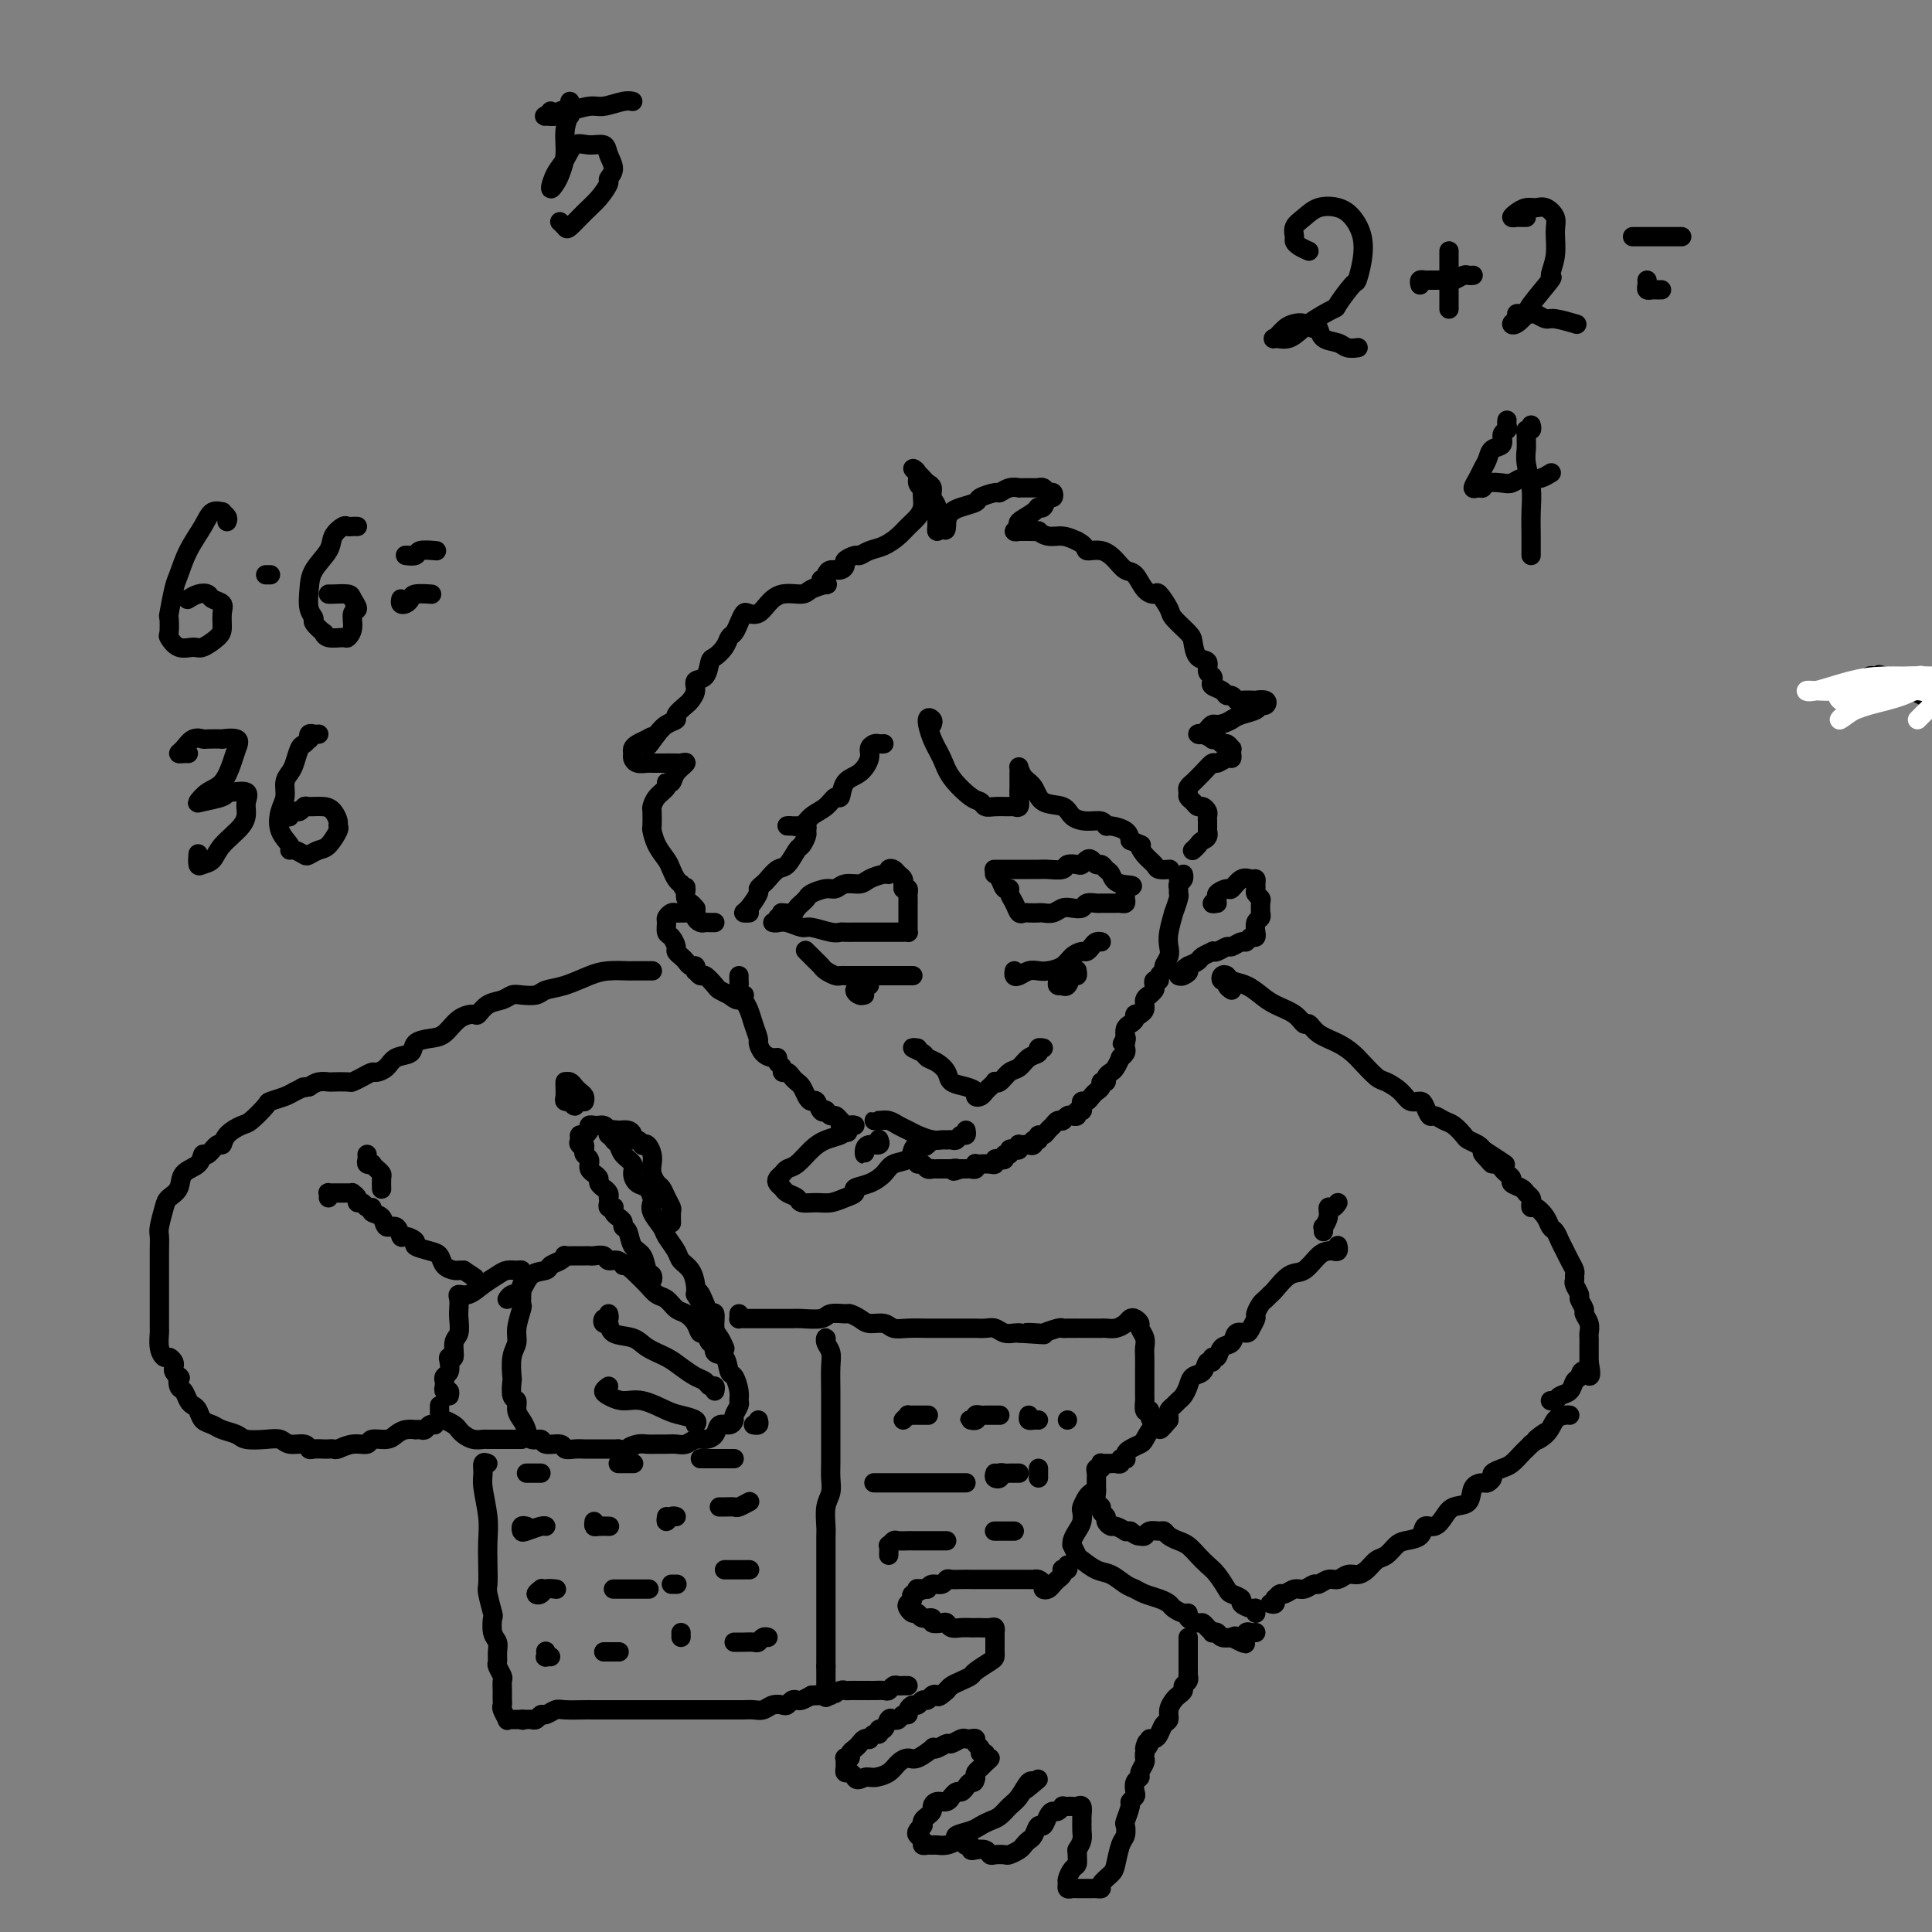 <svg viewBox='0 0 400 400' version='1.1' xmlns='http://www.w3.org/2000/svg' xmlns:xlink='http://www.w3.org/1999/xlink'><rect x="0" y="0" width="400" height="400" fill="#808080" stroke="none"/><g fill='none' stroke='rgb(0,0,0)' stroke-width='4' stroke-linecap='round' stroke-linejoin='round'><path d='M108,267c0.001,-0.522 0.001,-1.043 0,-1c-0.001,0.043 -0.004,0.651 0,1c0.004,0.349 0.016,0.439 0,1c-0.016,0.561 -0.061,1.594 0,2c0.061,0.406 0.226,0.187 0,1c-0.226,0.813 -0.845,2.660 -1,4c-0.155,1.340 0.154,2.174 0,3c-0.154,0.826 -0.769,1.645 -1,3c-0.231,1.355 -0.077,3.245 0,4c0.077,0.755 0.076,0.377 0,1c-0.076,0.623 -0.227,2.249 0,3c0.227,0.751 0.833,0.626 1,1c0.167,0.374 -0.106,1.248 0,2c0.106,0.752 0.590,1.382 1,2c0.410,0.618 0.748,1.222 1,2c0.252,0.778 0.420,1.729 1,2c0.580,0.271 1.573,-0.138 2,0c0.427,0.138 0.289,0.821 1,1c0.711,0.179 2.270,-0.148 3,0c0.730,0.148 0.632,0.772 1,1c0.368,0.228 1.201,0.061 2,0c0.799,-0.061 1.565,-0.016 2,0c0.435,0.016 0.539,0.004 1,0c0.461,-0.004 1.278,-0.001 2,0c0.722,0.001 1.349,0.000 2,0c0.651,-0.000 1.325,-0.000 2,0'/><path d='M128,300c3.297,0.680 2.038,0.378 2,0c-0.038,-0.378 1.145,-0.834 2,-1c0.855,-0.166 1.384,-0.044 2,0c0.616,0.044 1.320,0.008 2,0c0.680,-0.008 1.337,0.012 2,0c0.663,-0.012 1.333,-0.058 2,0c0.667,0.058 1.329,0.218 2,0c0.671,-0.218 1.349,-0.814 2,-1c0.651,-0.186 1.275,0.038 2,0c0.725,-0.038 1.552,-0.338 2,-1c0.448,-0.662 0.516,-1.687 1,-2c0.484,-0.313 1.383,0.085 2,0c0.617,-0.085 0.951,-0.654 1,-1c0.049,-0.346 -0.186,-0.468 0,-1c0.186,-0.532 0.793,-1.474 1,-2c0.207,-0.526 0.015,-0.635 0,-1c-0.015,-0.365 0.146,-0.985 0,-2c-0.146,-1.015 -0.599,-2.424 -1,-3c-0.401,-0.576 -0.752,-0.320 -1,-1c-0.248,-0.680 -0.395,-2.295 -1,-3c-0.605,-0.705 -1.668,-0.499 -2,-1c-0.332,-0.501 0.066,-1.709 0,-2c-0.066,-0.291 -0.598,0.336 -1,0c-0.402,-0.336 -0.674,-1.633 -1,-2c-0.326,-0.367 -0.706,0.196 -1,0c-0.294,-0.196 -0.501,-1.151 -1,-2c-0.499,-0.849 -1.288,-1.592 -2,-2c-0.712,-0.408 -1.346,-0.480 -2,-1c-0.654,-0.520 -1.327,-1.487 -2,-2c-0.673,-0.513 -1.345,-0.570 -2,-1c-0.655,-0.430 -1.292,-1.231 -2,-2c-0.708,-0.769 -1.488,-1.505 -2,-2c-0.512,-0.495 -0.756,-0.747 -1,-1'/><path d='M131,263c-3.052,-2.482 -2.184,-1.187 -2,-1c0.184,0.187 -0.318,-0.735 -1,-1c-0.682,-0.265 -1.544,0.125 -2,0c-0.456,-0.125 -0.506,-0.766 -1,-1c-0.494,-0.234 -1.432,-0.063 -2,0c-0.568,0.063 -0.764,0.016 -1,0c-0.236,-0.016 -0.510,-0.001 -1,0c-0.490,0.001 -1.196,-0.011 -2,0c-0.804,0.011 -1.705,0.045 -2,0c-0.295,-0.045 0.016,-0.169 0,0c-0.016,0.169 -0.360,0.630 -1,1c-0.640,0.370 -1.575,0.648 -2,1c-0.425,0.352 -0.338,0.777 -1,1c-0.662,0.223 -2.072,0.242 -3,1c-0.928,0.758 -1.372,2.255 -2,3c-0.628,0.745 -1.438,0.739 -2,1c-0.562,0.261 -0.875,0.789 -1,1c-0.125,0.211 -0.063,0.106 0,0'/><path d='M126,272c0.105,0.457 0.211,0.914 0,1c-0.211,0.086 -0.737,-0.199 -1,0c-0.263,0.199 -0.262,0.882 0,1c0.262,0.118 0.787,-0.330 1,0c0.213,0.330 0.115,1.439 1,2c0.885,0.561 2.754,0.574 4,1c1.246,0.426 1.868,1.266 3,2c1.132,0.734 2.775,1.364 4,2c1.225,0.636 2.031,1.280 3,2c0.969,0.720 2.102,1.517 3,2c0.898,0.483 1.561,0.651 2,1c0.439,0.349 0.654,0.877 1,1c0.346,0.123 0.824,-0.159 1,0c0.176,0.159 0.050,0.760 0,1c-0.050,0.240 -0.025,0.120 0,0'/><path d='M126,287c-0.468,0.344 -0.936,0.687 -1,1c-0.064,0.313 0.274,0.595 1,1c0.726,0.405 1.838,0.935 3,1c1.162,0.065 2.374,-0.333 4,0c1.626,0.333 3.665,1.396 5,2c1.335,0.604 1.966,0.750 3,1c1.034,0.250 2.471,0.606 3,1c0.529,0.394 0.151,0.827 0,1c-0.151,0.173 -0.076,0.087 0,0'/><path d='M134,264c0.396,0.527 0.793,1.054 1,1c0.207,-0.054 0.225,-0.691 0,-1c-0.225,-0.309 -0.691,-0.292 -1,-1c-0.309,-0.708 -0.460,-2.140 -1,-3c-0.540,-0.860 -1.468,-1.148 -2,-2c-0.532,-0.852 -0.668,-2.270 -1,-3c-0.332,-0.730 -0.860,-0.774 -1,-1c-0.140,-0.226 0.107,-0.635 0,-1c-0.107,-0.365 -0.568,-0.685 -1,-1c-0.432,-0.315 -0.834,-0.623 -1,-1c-0.166,-0.377 -0.097,-0.823 0,-1c0.097,-0.177 0.222,-0.085 0,0c-0.222,0.085 -0.790,0.164 -1,0c-0.210,-0.164 -0.060,-0.570 0,-1c0.060,-0.430 0.031,-0.885 0,-1c-0.031,-0.115 -0.065,0.110 0,0c0.065,-0.110 0.228,-0.554 0,-1c-0.228,-0.446 -0.849,-0.893 -1,-1c-0.151,-0.107 0.166,0.126 0,0c-0.166,-0.126 -0.815,-0.612 -1,-1c-0.185,-0.388 0.094,-0.677 0,-1c-0.094,-0.323 -0.560,-0.678 -1,-1c-0.440,-0.322 -0.854,-0.611 -1,-1c-0.146,-0.389 -0.025,-0.878 0,-1c0.025,-0.122 -0.045,0.122 0,0c0.045,-0.122 0.204,-0.610 0,-1c-0.204,-0.390 -0.773,-0.683 -1,-1c-0.227,-0.317 -0.114,-0.659 0,-1'/><path d='M121,238c-1.950,-4.260 -0.324,-1.911 0,-1c0.324,0.911 -0.655,0.385 -1,0c-0.345,-0.385 -0.055,-0.629 0,-1c0.055,-0.371 -0.126,-0.870 0,-1c0.126,-0.130 0.559,0.109 1,0c0.441,-0.109 0.892,-0.566 1,-1c0.108,-0.434 -0.126,-0.847 0,-1c0.126,-0.153 0.611,-0.048 1,0c0.389,0.048 0.682,0.040 1,0c0.318,-0.040 0.661,-0.110 1,0c0.339,0.110 0.673,0.400 1,1c0.327,0.600 0.647,1.511 1,2c0.353,0.489 0.738,0.555 1,1c0.262,0.445 0.403,1.270 1,2c0.597,0.730 1.652,1.365 2,2c0.348,0.635 -0.011,1.269 0,2c0.011,0.731 0.393,1.560 1,2c0.607,0.440 1.438,0.492 2,1c0.562,0.508 0.857,1.472 1,2c0.143,0.528 0.136,0.620 0,1c-0.136,0.380 -0.402,1.046 0,2c0.402,0.954 1.473,2.194 2,3c0.527,0.806 0.509,1.178 1,2c0.491,0.822 1.491,2.093 2,3c0.509,0.907 0.528,1.449 1,2c0.472,0.551 1.396,1.110 2,2c0.604,0.890 0.887,2.111 1,3c0.113,0.889 0.057,1.444 0,2'/><path d='M144,268c3.117,5.329 1.409,1.150 1,0c-0.409,-1.150 0.482,0.727 1,2c0.518,1.273 0.664,1.942 1,2c0.336,0.058 0.861,-0.496 1,0c0.139,0.496 -0.107,2.040 0,3c0.107,0.960 0.567,1.335 1,2c0.433,0.665 0.838,1.618 1,2c0.162,0.382 0.081,0.191 0,0'/><path d='M126,234c-0.118,0.392 -0.235,0.784 0,1c0.235,0.216 0.823,0.257 1,0c0.177,-0.257 -0.059,-0.811 0,-1c0.059,-0.189 0.411,-0.013 1,0c0.589,0.013 1.416,-0.136 2,0c0.584,0.136 0.926,0.559 1,1c0.074,0.441 -0.121,0.901 0,1c0.121,0.099 0.558,-0.164 1,0c0.442,0.164 0.889,0.754 1,1c0.111,0.246 -0.115,0.149 0,0c0.115,-0.149 0.570,-0.348 1,0c0.430,0.348 0.836,1.244 1,2c0.164,0.756 0.085,1.371 0,2c-0.085,0.629 -0.177,1.272 0,2c0.177,0.728 0.622,1.542 1,2c0.378,0.458 0.690,0.561 1,1c0.310,0.439 0.619,1.214 1,2c0.381,0.786 0.834,1.582 1,2c0.166,0.418 0.045,0.459 0,1c-0.045,0.541 -0.013,1.583 0,2c0.013,0.417 0.006,0.208 0,0'/><path d='M121,228c-0.024,0.089 -0.048,0.178 0,0c0.048,-0.178 0.167,-0.622 0,-1c-0.167,-0.378 -0.619,-0.690 -1,-1c-0.381,-0.310 -0.691,-0.620 -1,-1c-0.309,-0.380 -0.619,-0.832 -1,-1c-0.381,-0.168 -0.834,-0.053 -1,0c-0.166,0.053 -0.046,0.042 0,0c0.046,-0.042 0.016,-0.116 0,0c-0.016,0.116 -0.019,0.422 0,1c0.019,0.578 0.062,1.428 0,2c-0.062,0.572 -0.227,0.868 0,1c0.227,0.132 0.845,0.102 1,0c0.155,-0.102 -0.154,-0.275 0,0c0.154,0.275 0.772,0.997 1,1c0.228,0.003 0.065,-0.713 0,-1c-0.065,-0.287 -0.033,-0.143 0,0'/><path d='M398,144c-3.292,-1.689 -6.585,-3.378 -8,-4c-1.415,-0.622 -0.954,-0.178 -1,0c-0.046,0.178 -0.601,0.089 -1,0c-0.399,-0.089 -0.643,-0.179 -1,0c-0.357,0.179 -0.827,0.625 -1,1c-0.173,0.375 -0.049,0.679 0,1c0.049,0.321 0.025,0.661 0,1'/><path d='M190,217c-0.631,-0.088 -1.262,-0.175 -1,0c0.262,0.175 1.416,0.614 2,1c0.584,0.386 0.596,0.719 1,1c0.404,0.281 1.198,0.509 2,1c0.802,0.491 1.612,1.245 2,2c0.388,0.755 0.356,1.509 1,2c0.644,0.491 1.965,0.717 3,1c1.035,0.283 1.783,0.623 2,1c0.217,0.377 -0.095,0.791 0,1c0.095,0.209 0.599,0.213 1,0c0.401,-0.213 0.698,-0.644 1,-1c0.302,-0.356 0.609,-0.638 1,-1c0.391,-0.362 0.867,-0.803 1,-1c0.133,-0.197 -0.078,-0.151 0,0c0.078,0.151 0.445,0.406 1,0c0.555,-0.406 1.296,-1.471 2,-2c0.704,-0.529 1.369,-0.520 2,-1c0.631,-0.480 1.227,-1.449 2,-2c0.773,-0.551 1.723,-0.684 2,-1c0.277,-0.316 -0.118,-0.816 0,-1c0.118,-0.184 0.748,-0.053 1,0c0.252,0.053 0.126,0.026 0,0'/><path d='M182,232c-0.488,-0.006 -0.976,-0.013 -1,0c-0.024,0.013 0.415,0.045 1,0c0.585,-0.045 1.315,-0.166 2,0c0.685,0.166 1.325,0.619 2,1c0.675,0.381 1.385,0.691 2,1c0.615,0.309 1.134,0.618 2,1c0.866,0.382 2.077,0.835 3,1c0.923,0.165 1.556,0.040 2,0c0.444,-0.040 0.697,0.004 1,0c0.303,-0.004 0.656,-0.057 1,0c0.344,0.057 0.681,0.225 1,0c0.319,-0.225 0.622,-0.844 1,-1c0.378,-0.156 0.833,0.150 1,0c0.167,-0.150 0.048,-0.757 0,-1c-0.048,-0.243 -0.024,-0.121 0,0'/><path d='M177,233c-0.320,-0.088 -0.641,-0.177 -1,0c-0.359,0.177 -0.757,0.618 -1,1c-0.243,0.382 -0.331,0.704 -1,1c-0.669,0.296 -1.919,0.566 -3,1c-1.081,0.434 -1.992,1.033 -3,2c-1.008,0.967 -2.113,2.300 -3,3c-0.887,0.700 -1.555,0.765 -2,1c-0.445,0.235 -0.667,0.640 -1,1c-0.333,0.360 -0.776,0.673 -1,1c-0.224,0.327 -0.231,0.666 0,1c0.231,0.334 0.698,0.664 1,1c0.302,0.336 0.440,0.679 1,1c0.560,0.321 1.543,0.619 2,1c0.457,0.381 0.390,0.845 1,1c0.610,0.155 1.898,-0.000 3,0c1.102,0.000 2.017,0.155 3,0c0.983,-0.155 2.035,-0.622 3,-1c0.965,-0.378 1.843,-0.669 2,-1c0.157,-0.331 -0.406,-0.704 0,-1c0.406,-0.296 1.782,-0.517 3,-1c1.218,-0.483 2.277,-1.229 3,-2c0.723,-0.771 1.111,-1.566 2,-2c0.889,-0.434 2.280,-0.508 3,-1c0.720,-0.492 0.771,-1.402 1,-2c0.229,-0.598 0.637,-0.885 1,-1c0.363,-0.115 0.682,-0.057 1,0'/><path d='M191,237c3.178,-1.867 1.622,-0.533 1,0c-0.622,0.533 -0.311,0.267 0,0'/><path d='M179,238c0.014,0.503 0.028,1.007 0,1c-0.028,-0.007 -0.099,-0.524 0,-1c0.099,-0.476 0.367,-0.911 1,-1c0.633,-0.089 1.632,0.168 2,0c0.368,-0.168 0.105,-0.762 0,-1c-0.105,-0.238 -0.053,-0.119 0,0'/><path d='M167,197c-0.200,-0.202 -0.401,-0.404 0,0c0.401,0.404 1.402,1.415 2,2c0.598,0.585 0.791,0.745 1,1c0.209,0.255 0.433,0.604 1,1c0.567,0.396 1.475,0.838 2,1c0.525,0.162 0.666,0.043 1,0c0.334,-0.043 0.862,-0.012 1,0c0.138,0.012 -0.115,0.003 0,0c0.115,-0.003 0.597,-0.001 1,0c0.403,0.001 0.725,0.000 1,0c0.275,-0.000 0.501,-0.000 1,0c0.499,0.000 1.271,0.000 2,0c0.729,-0.000 1.414,-0.000 2,0c0.586,0.000 1.071,0.000 2,0c0.929,-0.000 2.300,-0.000 3,0c0.700,0.000 0.727,0.000 1,0c0.273,-0.000 0.792,-0.000 1,0c0.208,0.000 0.104,0.000 0,0'/><path d='M179,206c-0.459,0.104 -0.918,0.207 -1,0c-0.082,-0.207 0.212,-0.725 0,-1c-0.212,-0.275 -0.929,-0.308 -1,0c-0.071,0.308 0.503,0.958 1,1c0.497,0.042 0.917,-0.525 1,-1c0.083,-0.475 -0.170,-0.859 0,-1c0.170,-0.141 0.763,-0.040 1,0c0.237,0.040 0.119,0.020 0,0'/><path d='M210,201c-0.066,0.393 -0.132,0.785 0,1c0.132,0.215 0.462,0.252 1,0c0.538,-0.252 1.285,-0.792 2,-1c0.715,-0.208 1.400,-0.084 2,0c0.600,0.084 1.116,0.128 2,0c0.884,-0.128 2.135,-0.429 3,-1c0.865,-0.571 1.345,-1.411 2,-2c0.655,-0.589 1.486,-0.928 2,-1c0.514,-0.072 0.712,0.124 1,0c0.288,-0.124 0.666,-0.569 1,-1c0.334,-0.431 0.626,-0.847 1,-1c0.374,-0.153 0.832,-0.041 1,0c0.168,0.041 0.048,0.012 0,0c-0.048,-0.012 -0.024,-0.006 0,0'/><path d='M220,202c0.116,0.022 0.231,0.045 0,0c-0.231,-0.045 -0.809,-0.156 -1,0c-0.191,0.156 0.004,0.580 0,1c-0.004,0.420 -0.209,0.837 0,1c0.209,0.163 0.830,0.073 1,0c0.170,-0.073 -0.112,-0.128 0,0c0.112,0.128 0.618,0.440 1,0c0.382,-0.440 0.638,-1.634 1,-2c0.362,-0.366 0.828,0.094 1,0c0.172,-0.094 0.049,-0.741 0,-1c-0.049,-0.259 -0.025,-0.129 0,0'/><path d='M161,190c0.133,0.425 0.266,0.850 0,1c-0.266,0.150 -0.933,0.025 -1,0c-0.067,-0.025 0.464,0.050 1,0c0.536,-0.050 1.075,-0.224 2,0c0.925,0.224 2.236,0.845 3,1c0.764,0.155 0.982,-0.154 2,0c1.018,0.154 2.835,0.773 4,1c1.165,0.227 1.679,0.061 2,0c0.321,-0.061 0.449,-0.016 1,0c0.551,0.016 1.526,0.004 2,0c0.474,-0.004 0.446,-0.001 1,0c0.554,0.001 1.689,0.000 2,0c0.311,-0.000 -0.201,-0.000 0,0c0.201,0.000 1.115,0.000 2,0c0.885,-0.000 1.743,0.000 2,0c0.257,-0.000 -0.085,-0.000 0,0c0.085,0.000 0.597,0.001 1,0c0.403,-0.001 0.696,-0.002 1,0c0.304,0.002 0.617,0.008 1,0c0.383,-0.008 0.835,-0.029 1,0c0.165,0.029 0.044,0.110 0,0c-0.044,-0.110 -0.012,-0.411 0,-1c0.012,-0.589 0.003,-1.467 0,-2c-0.003,-0.533 -0.001,-0.720 0,-1c0.001,-0.280 0.001,-0.653 0,-1c-0.001,-0.347 -0.003,-0.668 0,-1c0.003,-0.332 0.011,-0.677 0,-1c-0.011,-0.323 -0.041,-0.625 0,-1c0.041,-0.375 0.155,-0.821 0,-1c-0.155,-0.179 -0.577,-0.089 -1,0'/><path d='M187,184c-0.168,-1.570 -0.087,-0.996 0,-1c0.087,-0.004 0.181,-0.586 0,-1c-0.181,-0.414 -0.638,-0.662 -1,-1c-0.362,-0.338 -0.629,-0.767 -1,-1c-0.371,-0.233 -0.847,-0.268 -1,0c-0.153,0.268 0.016,0.841 0,1c-0.016,0.159 -0.217,-0.097 -1,0c-0.783,0.097 -2.148,0.547 -3,1c-0.852,0.453 -1.192,0.909 -2,1c-0.808,0.091 -2.086,-0.183 -3,0c-0.914,0.183 -1.464,0.824 -2,1c-0.536,0.176 -1.057,-0.111 -2,0c-0.943,0.111 -2.309,0.621 -3,1c-0.691,0.379 -0.709,0.627 -1,1c-0.291,0.373 -0.856,0.870 -1,1c-0.144,0.130 0.133,-0.109 0,0c-0.133,0.109 -0.677,0.565 -1,1c-0.323,0.435 -0.427,0.849 -1,1c-0.573,0.151 -1.616,0.041 -2,0c-0.384,-0.041 -0.110,-0.012 0,0c0.110,0.012 0.055,0.006 0,0'/><path d='M206,181c-0.091,-0.051 -0.183,-0.102 0,0c0.183,0.102 0.640,0.359 1,1c0.360,0.641 0.621,1.668 1,2c0.379,0.332 0.875,-0.030 1,0c0.125,0.030 -0.122,0.453 0,1c0.122,0.547 0.614,1.218 1,2c0.386,0.782 0.666,1.673 1,2c0.334,0.327 0.722,0.089 1,0c0.278,-0.089 0.445,-0.027 1,0c0.555,0.027 1.499,0.021 2,0c0.501,-0.021 0.558,-0.057 1,0c0.442,0.057 1.269,0.208 2,0c0.731,-0.208 1.365,-0.774 2,-1c0.635,-0.226 1.269,-0.113 2,0c0.731,0.113 1.558,0.226 2,0c0.442,-0.226 0.500,-0.793 1,-1c0.500,-0.207 1.444,-0.055 2,0c0.556,0.055 0.726,0.015 1,0c0.274,-0.015 0.651,-0.003 1,0c0.349,0.003 0.668,-0.002 1,0c0.332,0.002 0.677,0.012 1,0c0.323,-0.012 0.622,-0.045 1,0c0.378,0.045 0.833,0.167 1,0c0.167,-0.167 0.045,-0.622 0,-1c-0.045,-0.378 -0.013,-0.679 0,-1c0.013,-0.321 0.006,-0.660 0,-1'/><path d='M233,184c3.131,-0.890 0.458,-0.616 -1,-1c-1.458,-0.384 -1.700,-1.427 -2,-2c-0.300,-0.573 -0.658,-0.676 -1,-1c-0.342,-0.324 -0.669,-0.868 -1,-1c-0.331,-0.132 -0.665,0.147 -1,0c-0.335,-0.147 -0.671,-0.720 -1,-1c-0.329,-0.280 -0.649,-0.267 -1,0c-0.351,0.267 -0.731,0.790 -1,1c-0.269,0.210 -0.428,0.109 -1,0c-0.572,-0.109 -1.557,-0.225 -2,0c-0.443,0.225 -0.342,0.792 -1,1c-0.658,0.208 -2.074,0.056 -3,0c-0.926,-0.056 -1.361,-0.015 -2,0c-0.639,0.015 -1.483,0.004 -2,0c-0.517,-0.004 -0.706,-0.001 -1,0c-0.294,0.001 -0.692,0.000 -1,0c-0.308,-0.000 -0.527,-0.000 -1,0c-0.473,0.000 -1.199,0.000 -2,0c-0.801,-0.000 -1.677,-0.000 -2,0c-0.323,0.000 -0.092,0.000 0,0c0.092,-0.000 0.046,-0.000 0,0'/><path d='M244,182c0.431,0.137 0.862,0.274 1,0c0.138,-0.274 -0.016,-0.960 0,-1c0.016,-0.040 0.201,0.564 0,1c-0.201,0.436 -0.790,0.703 -1,1c-0.210,0.297 -0.041,0.622 0,1c0.041,0.378 -0.045,0.807 0,1c0.045,0.193 0.222,0.149 0,1c-0.222,0.851 -0.843,2.598 -1,3c-0.157,0.402 0.150,-0.541 0,0c-0.150,0.541 -0.757,2.565 -1,4c-0.243,1.435 -0.122,2.282 0,3c0.122,0.718 0.244,1.307 0,2c-0.244,0.693 -0.854,1.491 -1,2c-0.146,0.509 0.171,0.728 0,1c-0.171,0.272 -0.829,0.597 -1,1c-0.171,0.403 0.146,0.882 0,1c-0.146,0.118 -0.756,-0.127 -1,0c-0.244,0.127 -0.122,0.624 0,1c0.122,0.376 0.244,0.629 0,1c-0.244,0.371 -0.854,0.860 -1,1c-0.146,0.140 0.172,-0.067 0,0c-0.172,0.067 -0.835,0.410 -1,1c-0.165,0.590 0.167,1.429 0,2c-0.167,0.571 -0.832,0.874 -1,1c-0.168,0.126 0.162,0.074 0,0c-0.162,-0.074 -0.814,-0.172 -1,0c-0.186,0.172 0.094,0.613 0,1c-0.094,0.387 -0.564,0.720 -1,1c-0.436,0.280 -0.839,0.509 -1,1c-0.161,0.491 -0.081,1.246 0,2'/><path d='M233,215c-1.239,2.273 -0.336,0.456 0,0c0.336,-0.456 0.105,0.450 0,1c-0.105,0.550 -0.084,0.742 0,1c0.084,0.258 0.230,0.580 0,1c-0.230,0.420 -0.836,0.938 -1,1c-0.164,0.062 0.115,-0.333 0,0c-0.115,0.333 -0.623,1.395 -1,2c-0.377,0.605 -0.622,0.754 -1,1c-0.378,0.246 -0.889,0.591 -1,1c-0.111,0.409 0.177,0.883 0,1c-0.177,0.117 -0.821,-0.122 -1,0c-0.179,0.122 0.106,0.606 0,1c-0.106,0.394 -0.603,0.697 -1,1c-0.397,0.303 -0.694,0.607 -1,1c-0.306,0.393 -0.622,0.875 -1,1c-0.378,0.125 -0.818,-0.106 -1,0c-0.182,0.106 -0.104,0.551 0,1c0.104,0.449 0.235,0.904 0,1c-0.235,0.096 -0.837,-0.167 -1,0c-0.163,0.167 0.114,0.763 0,1c-0.114,0.237 -0.618,0.116 -1,0c-0.382,-0.116 -0.641,-0.228 -1,0c-0.359,0.228 -0.817,0.796 -1,1c-0.183,0.204 -0.091,0.043 0,0c0.091,-0.043 0.179,0.031 0,0c-0.179,-0.031 -0.626,-0.167 -1,0c-0.374,0.167 -0.675,0.636 -1,1c-0.325,0.364 -0.675,0.623 -1,1c-0.325,0.377 -0.626,0.871 -1,1c-0.374,0.129 -0.821,-0.106 -1,0c-0.179,0.106 -0.089,0.553 0,1'/><path d='M215,236c-2.096,1.486 -1.336,0.202 -1,0c0.336,-0.202 0.247,0.677 0,1c-0.247,0.323 -0.654,0.090 -1,0c-0.346,-0.090 -0.631,-0.038 -1,0c-0.369,0.038 -0.821,0.062 -1,0c-0.179,-0.062 -0.085,-0.209 0,0c0.085,0.209 0.163,0.773 0,1c-0.163,0.227 -0.565,0.117 -1,0c-0.435,-0.117 -0.904,-0.241 -1,0c-0.096,0.241 0.181,0.848 0,1c-0.181,0.152 -0.818,-0.152 -1,0c-0.182,0.152 0.093,0.759 0,1c-0.093,0.241 -0.553,0.117 -1,0c-0.447,-0.117 -0.880,-0.227 -1,0c-0.120,0.227 0.073,0.792 0,1c-0.073,0.208 -0.411,0.060 -1,0c-0.589,-0.060 -1.429,-0.030 -2,0c-0.571,0.030 -0.874,0.061 -1,0c-0.126,-0.061 -0.075,-0.212 0,0c0.075,0.212 0.175,0.789 0,1c-0.175,0.211 -0.624,0.057 -1,0c-0.376,-0.057 -0.679,-0.016 -1,0c-0.321,0.016 -0.661,0.008 -1,0'/><path d='M199,242c-2.639,0.928 -1.235,0.249 -1,0c0.235,-0.249 -0.697,-0.067 -1,0c-0.303,0.067 0.025,0.018 0,0c-0.025,-0.018 -0.402,-0.004 -1,0c-0.598,0.004 -1.417,-0.003 -2,0c-0.583,0.003 -0.930,0.015 -1,0c-0.070,-0.015 0.139,-0.056 0,0c-0.139,0.056 -0.625,0.211 -1,0c-0.375,-0.211 -0.639,-0.788 -1,-1c-0.361,-0.212 -0.817,-0.061 -1,0c-0.183,0.061 -0.091,0.030 0,0'/><path d='M153,202c-0.008,0.331 -0.016,0.663 0,1c0.016,0.337 0.056,0.681 0,1c-0.056,0.319 -0.208,0.613 0,1c0.208,0.387 0.776,0.869 1,1c0.224,0.131 0.102,-0.087 0,0c-0.102,0.087 -0.186,0.481 0,1c0.186,0.519 0.640,1.165 1,2c0.360,0.835 0.625,1.860 1,3c0.375,1.140 0.861,2.396 1,3c0.139,0.604 -0.069,0.557 0,1c0.069,0.443 0.415,1.375 1,2c0.585,0.625 1.410,0.942 2,1c0.590,0.058 0.946,-0.143 1,0c0.054,0.143 -0.193,0.630 0,1c0.193,0.370 0.825,0.624 1,1c0.175,0.376 -0.108,0.873 0,1c0.108,0.127 0.606,-0.117 1,0c0.394,0.117 0.683,0.596 1,1c0.317,0.404 0.662,0.733 1,1c0.338,0.267 0.668,0.471 1,1c0.332,0.529 0.667,1.382 1,2c0.333,0.618 0.663,1.002 1,1c0.337,-0.002 0.682,-0.389 1,0c0.318,0.389 0.610,1.553 1,2c0.390,0.447 0.879,0.176 1,0c0.121,-0.176 -0.125,-0.258 0,0c0.125,0.258 0.622,0.856 1,1c0.378,0.144 0.637,-0.168 1,0c0.363,0.168 0.828,0.814 1,1c0.172,0.186 0.049,-0.090 0,0c-0.049,0.090 -0.025,0.545 0,1'/><path d='M174,233c2.667,2.500 1.333,1.250 0,0'/><path d='M148,191c-0.331,0.006 -0.661,0.012 -1,0c-0.339,-0.012 -0.686,-0.042 -1,0c-0.314,0.042 -0.595,0.155 -1,0c-0.405,-0.155 -0.935,-0.577 -1,-1c-0.065,-0.423 0.334,-0.846 0,-1c-0.334,-0.154 -1.400,-0.038 -2,0c-0.600,0.038 -0.735,-0.002 -1,0c-0.265,0.002 -0.660,0.046 -1,0c-0.340,-0.046 -0.624,-0.182 -1,0c-0.376,0.182 -0.843,0.682 -1,1c-0.157,0.318 -0.004,0.452 0,1c0.004,0.548 -0.139,1.509 0,2c0.139,0.491 0.562,0.513 1,1c0.438,0.487 0.891,1.441 1,2c0.109,0.559 -0.125,0.723 0,1c0.125,0.277 0.608,0.667 1,1c0.392,0.333 0.693,0.610 1,1c0.307,0.390 0.622,0.893 1,1c0.378,0.107 0.821,-0.183 1,0c0.179,0.183 0.093,0.841 0,1c-0.093,0.159 -0.195,-0.179 0,0c0.195,0.179 0.685,0.874 1,1c0.315,0.126 0.456,-0.317 1,0c0.544,0.317 1.493,1.393 2,2c0.507,0.607 0.574,0.745 1,1c0.426,0.255 1.213,0.628 2,1'/><path d='M151,206c2.467,2.022 2.133,0.578 2,0c-0.133,-0.578 -0.067,-0.289 0,0'/><path d='M252,187c-0.551,0.092 -1.102,0.184 -1,0c0.102,-0.184 0.856,-0.645 1,-1c0.144,-0.355 -0.323,-0.603 0,-1c0.323,-0.397 1.435,-0.944 2,-1c0.565,-0.056 0.582,0.380 1,0c0.418,-0.380 1.237,-1.577 2,-2c0.763,-0.423 1.471,-0.072 2,0c0.529,0.072 0.877,-0.135 1,0c0.123,0.135 0.019,0.612 0,1c-0.019,0.388 0.048,0.686 0,1c-0.048,0.314 -0.209,0.644 0,1c0.209,0.356 0.789,0.740 1,1c0.211,0.260 0.053,0.397 0,1c-0.053,0.603 0.000,1.672 0,2c-0.000,0.328 -0.053,-0.085 0,0c0.053,0.085 0.211,0.668 0,1c-0.211,0.332 -0.792,0.414 -1,1c-0.208,0.586 -0.045,1.678 0,2c0.045,0.322 -0.028,-0.125 0,0c0.028,0.125 0.158,0.822 0,1c-0.158,0.178 -0.605,-0.164 -1,0c-0.395,0.164 -0.739,0.832 -1,1c-0.261,0.168 -0.438,-0.165 -1,0c-0.562,0.165 -1.508,0.828 -2,1c-0.492,0.172 -0.531,-0.147 -1,0c-0.469,0.147 -1.368,0.760 -2,1c-0.632,0.240 -0.998,0.106 -1,0c-0.002,-0.106 0.360,-0.183 0,0c-0.360,0.183 -1.443,0.626 -2,1c-0.557,0.374 -0.588,0.678 -1,1c-0.412,0.322 -1.206,0.661 -2,1'/><path d='M246,200c-2.121,1.249 -0.424,0.871 0,1c0.424,0.129 -0.424,0.766 -1,1c-0.576,0.234 -0.879,0.067 -1,0c-0.121,-0.067 -0.061,-0.033 0,0'/><path d='M170,120c0.417,0.032 0.834,0.064 1,0c0.166,-0.064 0.083,-0.223 0,0c-0.083,0.223 -0.164,0.829 0,1c0.164,0.171 0.574,-0.092 0,0c-0.574,0.092 -2.131,0.540 -3,1c-0.869,0.460 -1.049,0.933 -2,1c-0.951,0.067 -2.675,-0.271 -4,0c-1.325,0.271 -2.253,1.150 -3,2c-0.747,0.850 -1.313,1.671 -2,2c-0.687,0.329 -1.494,0.167 -2,0c-0.506,-0.167 -0.712,-0.341 -1,0c-0.288,0.341 -0.658,1.195 -1,2c-0.342,0.805 -0.655,1.562 -1,2c-0.345,0.438 -0.721,0.559 -1,1c-0.279,0.441 -0.461,1.203 -1,2c-0.539,0.797 -1.436,1.631 -2,2c-0.564,0.369 -0.795,0.274 -1,1c-0.205,0.726 -0.382,2.273 -1,3c-0.618,0.727 -1.676,0.632 -2,1c-0.324,0.368 0.087,1.198 0,2c-0.087,0.802 -0.670,1.576 -1,2c-0.330,0.424 -0.406,0.498 -1,1c-0.594,0.502 -1.706,1.434 -2,2c-0.294,0.566 0.228,0.768 0,1c-0.228,0.232 -1.208,0.495 -2,1c-0.792,0.505 -1.396,1.253 -2,2'/><path d='M136,152c-2.979,4.107 -1.425,1.874 -1,1c0.425,-0.874 -0.279,-0.389 -1,0c-0.721,0.389 -1.459,0.682 -2,1c-0.541,0.318 -0.885,0.659 -1,1c-0.115,0.341 -0.002,0.680 0,1c0.002,0.320 -0.106,0.622 0,1c0.106,0.378 0.425,0.833 1,1c0.575,0.167 1.404,0.045 2,0c0.596,-0.045 0.957,-0.012 1,0c0.043,0.012 -0.232,0.002 0,0c0.232,-0.002 0.969,0.005 2,0c1.031,-0.005 2.354,-0.022 3,0c0.646,0.022 0.614,0.082 1,0c0.386,-0.082 1.191,-0.307 1,0c-0.191,0.307 -1.378,1.146 -2,2c-0.622,0.854 -0.678,1.725 -1,2c-0.322,0.275 -0.909,-0.045 -1,0c-0.091,0.045 0.316,0.454 0,1c-0.316,0.546 -1.353,1.230 -2,2c-0.647,0.770 -0.903,1.627 -1,2c-0.097,0.373 -0.033,0.264 0,1c0.033,0.736 0.036,2.318 0,3c-0.036,0.682 -0.112,0.462 0,1c0.112,0.538 0.411,1.832 1,3c0.589,1.168 1.467,2.210 2,3c0.533,0.790 0.720,1.328 1,2c0.280,0.672 0.651,1.478 1,2c0.349,0.522 0.674,0.761 1,1'/><path d='M141,183c1.151,2.112 1.030,1.393 1,1c-0.030,-0.393 0.031,-0.459 0,0c-0.031,0.459 -0.153,1.443 0,2c0.153,0.557 0.580,0.689 1,1c0.420,0.311 0.834,0.803 1,1c0.166,0.197 0.083,0.098 0,0'/><path d='M171,119c0.230,-0.447 0.461,-0.894 1,-1c0.539,-0.106 1.387,0.130 2,0c0.613,-0.130 0.993,-0.627 1,-1c0.007,-0.373 -0.357,-0.624 0,-1c0.357,-0.376 1.436,-0.877 2,-1c0.564,-0.123 0.612,0.133 1,0c0.388,-0.133 1.116,-0.654 2,-1c0.884,-0.346 1.925,-0.515 3,-1c1.075,-0.485 2.183,-1.284 3,-2c0.817,-0.716 1.343,-1.348 2,-2c0.657,-0.652 1.445,-1.323 2,-2c0.555,-0.677 0.877,-1.360 1,-2c0.123,-0.640 0.048,-1.235 0,-2c-0.048,-0.765 -0.070,-1.698 0,-2c0.070,-0.302 0.232,0.027 0,0c-0.232,-0.027 -0.858,-0.411 -1,-1c-0.142,-0.589 0.199,-1.384 0,-2c-0.199,-0.616 -0.939,-1.053 -1,-1c-0.061,0.053 0.557,0.595 1,1c0.443,0.405 0.711,0.674 1,1c0.289,0.326 0.599,0.711 1,1c0.401,0.289 0.892,0.483 1,1c0.108,0.517 -0.168,1.358 0,2c0.168,0.642 0.780,1.084 1,2c0.220,0.916 0.049,2.308 0,3c-0.049,0.692 0.025,0.686 0,1c-0.025,0.314 -0.150,0.947 0,1c0.150,0.053 0.575,-0.473 1,-1'/><path d='M195,109c1.114,1.739 0.898,0.085 1,-1c0.102,-1.085 0.521,-1.601 1,-2c0.479,-0.399 1.017,-0.680 2,-1c0.983,-0.320 2.413,-0.678 3,-1c0.587,-0.322 0.333,-0.608 1,-1c0.667,-0.392 2.254,-0.890 3,-1c0.746,-0.110 0.650,0.167 1,0c0.350,-0.167 1.145,-0.777 2,-1c0.855,-0.223 1.769,-0.060 2,0c0.231,0.060 -0.222,0.015 0,0c0.222,-0.015 1.120,0.000 2,0c0.880,-0.000 1.742,-0.015 2,0c0.258,0.015 -0.088,0.061 0,0c0.088,-0.061 0.609,-0.229 1,0c0.391,0.229 0.652,0.854 1,1c0.348,0.146 0.783,-0.186 1,0c0.217,0.186 0.215,0.889 0,1c-0.215,0.111 -0.644,-0.370 -1,0c-0.356,0.370 -0.640,1.590 -1,2c-0.360,0.410 -0.795,0.008 -1,0c-0.205,-0.008 -0.180,0.376 -1,1c-0.820,0.624 -2.484,1.488 -3,2c-0.516,0.512 0.116,0.673 0,1c-0.116,0.327 -0.979,0.820 -1,1c-0.021,0.180 0.802,0.047 1,0c0.198,-0.047 -0.229,-0.009 0,0c0.229,0.009 1.114,-0.012 2,0c0.886,0.012 1.773,0.059 2,0c0.227,-0.059 -0.207,-0.222 0,0c0.207,0.222 1.056,0.829 2,1c0.944,0.171 1.984,-0.094 3,0c1.016,0.094 2.008,0.547 3,1'/><path d='M223,112c2.169,1.096 1.592,1.836 2,2c0.408,0.164 1.800,-0.247 3,0c1.200,0.247 2.210,1.153 3,2c0.790,0.847 1.362,1.636 2,2c0.638,0.364 1.341,0.304 2,1c0.659,0.696 1.274,2.149 2,3c0.726,0.851 1.564,1.100 2,1c0.436,-0.100 0.470,-0.548 1,0c0.530,0.548 1.555,2.091 2,3c0.445,0.909 0.309,1.184 1,2c0.691,0.816 2.209,2.173 3,3c0.791,0.827 0.857,1.125 1,2c0.143,0.875 0.365,2.329 1,3c0.635,0.671 1.685,0.561 2,1c0.315,0.439 -0.105,1.427 0,2c0.105,0.573 0.735,0.732 1,1c0.265,0.268 0.165,0.645 0,1c-0.165,0.355 -0.394,0.687 0,1c0.394,0.313 1.413,0.606 2,1c0.587,0.394 0.744,0.890 1,1c0.256,0.110 0.613,-0.166 1,0c0.387,0.166 0.805,0.776 1,1c0.195,0.224 0.169,0.064 1,0c0.831,-0.064 2.521,-0.032 3,0c0.479,0.032 -0.251,0.064 0,0c0.251,-0.064 1.483,-0.224 2,0c0.517,0.224 0.318,0.834 0,1c-0.318,0.166 -0.755,-0.110 -1,0c-0.245,0.110 -0.297,0.607 -1,1c-0.703,0.393 -2.058,0.684 -3,1c-0.942,0.316 -1.471,0.658 -2,1'/><path d='M255,149c-1.406,0.857 -2.419,1.001 -3,1c-0.581,-0.001 -0.728,-0.145 -1,0c-0.272,0.145 -0.668,0.578 -1,1c-0.332,0.422 -0.601,0.831 -1,1c-0.399,0.169 -0.927,0.097 -1,0c-0.073,-0.097 0.309,-0.218 1,0c0.691,0.218 1.690,0.775 2,1c0.310,0.225 -0.071,0.117 0,0c0.071,-0.117 0.593,-0.242 1,0c0.407,0.242 0.697,0.852 1,1c0.303,0.148 0.618,-0.167 1,0c0.382,0.167 0.833,0.814 1,1c0.167,0.186 0.052,-0.090 0,0c-0.052,0.090 -0.041,0.544 0,1c0.041,0.456 0.111,0.912 0,1c-0.111,0.088 -0.402,-0.193 -1,0c-0.598,0.193 -1.504,0.860 -2,1c-0.496,0.140 -0.582,-0.247 -1,0c-0.418,0.247 -1.170,1.127 -2,2c-0.830,0.873 -1.740,1.740 -2,2c-0.260,0.260 0.129,-0.085 0,0c-0.129,0.085 -0.778,0.601 -1,1c-0.222,0.399 -0.018,0.680 0,1c0.018,0.320 -0.149,0.677 0,1c0.149,0.323 0.614,0.611 1,1c0.386,0.389 0.692,0.878 1,1c0.308,0.122 0.618,-0.122 1,0c0.382,0.122 0.834,0.610 1,1c0.166,0.390 0.044,0.682 0,1c-0.044,0.318 -0.012,0.663 0,1c0.012,0.337 0.003,0.668 0,1c-0.003,0.332 -0.002,0.666 0,1'/><path d='M250,172c0.437,1.491 -0.470,1.719 -1,2c-0.530,0.281 -0.681,0.614 -1,1c-0.319,0.386 -0.805,0.825 -1,1c-0.195,0.175 -0.097,0.088 0,0'/><path d='M193,150c0.130,-0.327 0.259,-0.655 0,-1c-0.259,-0.345 -0.907,-0.709 -1,0c-0.093,0.709 0.371,2.490 1,4c0.629,1.510 1.425,2.748 2,4c0.575,1.252 0.929,2.517 2,4c1.071,1.483 2.858,3.182 4,4c1.142,0.818 1.640,0.755 2,1c0.360,0.245 0.584,0.799 1,1c0.416,0.201 1.026,0.048 2,0c0.974,-0.048 2.314,0.008 3,0c0.686,-0.008 0.720,-0.081 1,0c0.280,0.081 0.807,0.316 1,0c0.193,-0.316 0.052,-1.184 0,-2c-0.052,-0.816 -0.014,-1.579 0,-2c0.014,-0.421 0.006,-0.499 0,-1c-0.006,-0.501 -0.009,-1.426 0,-2c0.009,-0.574 0.031,-0.798 0,-1c-0.031,-0.202 -0.114,-0.381 0,0c0.114,0.381 0.424,1.324 1,2c0.576,0.676 1.417,1.085 2,2c0.583,0.915 0.909,2.335 2,3c1.091,0.665 2.947,0.574 4,1c1.053,0.426 1.302,1.367 2,2c0.698,0.633 1.843,0.956 3,1c1.157,0.044 2.324,-0.193 3,0c0.676,0.193 0.862,0.815 1,1c0.138,0.185 0.230,-0.065 1,0c0.770,0.065 2.220,0.447 3,1c0.780,0.553 0.890,1.276 1,2'/><path d='M234,174c3.207,1.371 2.226,0.798 2,1c-0.226,0.202 0.304,1.178 1,2c0.696,0.822 1.560,1.488 2,2c0.440,0.512 0.458,0.869 1,1c0.542,0.131 1.607,0.035 2,0c0.393,-0.035 0.112,-0.010 0,0c-0.112,0.010 -0.056,0.005 0,0'/><path d='M183,154c-0.342,0.020 -0.685,0.040 -1,0c-0.315,-0.040 -0.603,-0.140 -1,0c-0.397,0.140 -0.905,0.518 -1,1c-0.095,0.482 0.221,1.066 0,2c-0.221,0.934 -0.978,2.218 -2,3c-1.022,0.782 -2.308,1.063 -3,2c-0.692,0.937 -0.790,2.532 -1,3c-0.210,0.468 -0.532,-0.190 -1,0c-0.468,0.190 -1.084,1.228 -2,2c-0.916,0.772 -2.134,1.279 -3,2c-0.866,0.721 -1.381,1.657 -2,2c-0.619,0.343 -1.344,0.092 -2,0c-0.656,-0.092 -1.244,-0.026 -1,0c0.244,0.026 1.319,0.010 2,0c0.681,-0.010 0.968,-0.015 1,0c0.032,0.015 -0.191,0.050 0,0c0.191,-0.050 0.795,-0.184 1,0c0.205,0.184 0.010,0.687 0,1c-0.010,0.313 0.163,0.436 0,1c-0.163,0.564 -0.663,1.569 -1,2c-0.337,0.431 -0.510,0.286 -1,1c-0.490,0.714 -1.298,2.286 -2,3c-0.702,0.714 -1.297,0.571 -2,1c-0.703,0.429 -1.515,1.432 -2,2c-0.485,0.568 -0.642,0.702 -1,1c-0.358,0.298 -0.915,0.759 -1,1c-0.085,0.241 0.303,0.261 0,1c-0.303,0.739 -1.298,2.198 -2,3c-0.702,0.802 -1.112,0.947 -1,1c0.112,0.053 0.746,0.015 1,0c0.254,-0.015 0.127,-0.008 0,0'/><path d='M135,201c0.060,0.000 0.121,0.000 0,0c-0.121,-0.000 -0.423,-0.001 -1,0c-0.577,0.001 -1.430,0.002 -2,0c-0.570,-0.002 -0.858,-0.008 -1,0c-0.142,0.008 -0.139,0.029 -1,0c-0.861,-0.029 -2.586,-0.109 -4,0c-1.414,0.109 -2.518,0.408 -4,1c-1.482,0.592 -3.342,1.478 -5,2c-1.658,0.522 -3.115,0.679 -4,1c-0.885,0.321 -1.199,0.806 -2,1c-0.801,0.194 -2.088,0.098 -3,0c-0.912,-0.098 -1.447,-0.198 -2,0c-0.553,0.198 -1.124,0.695 -2,1c-0.876,0.305 -2.058,0.418 -3,1c-0.942,0.582 -1.644,1.634 -2,2c-0.356,0.366 -0.365,0.047 -1,0c-0.635,-0.047 -1.894,0.176 -3,1c-1.106,0.824 -2.057,2.247 -3,3c-0.943,0.753 -1.876,0.835 -3,1c-1.124,0.165 -2.438,0.412 -3,1c-0.562,0.588 -0.374,1.516 -1,2c-0.626,0.484 -2.068,0.525 -3,1c-0.932,0.475 -1.353,1.385 -2,2c-0.647,0.615 -1.519,0.935 -2,1c-0.481,0.065 -0.570,-0.126 -1,0c-0.430,0.126 -1.199,0.570 -2,1c-0.801,0.430 -1.632,0.847 -2,1c-0.368,0.153 -0.273,0.044 -1,0c-0.727,-0.044 -2.277,-0.022 -3,0c-0.723,0.022 -0.618,0.044 -1,0c-0.382,-0.044 -1.252,-0.156 -2,0c-0.748,0.156 -1.374,0.578 -2,1'/><path d='M64,225c-2.600,0.570 -1.100,-0.004 -1,0c0.100,0.004 -1.199,0.586 -2,1c-0.801,0.414 -1.105,0.659 -2,1c-0.895,0.341 -2.380,0.776 -3,1c-0.620,0.224 -0.376,0.236 -1,1c-0.624,0.764 -2.117,2.279 -3,3c-0.883,0.721 -1.157,0.646 -2,1c-0.843,0.354 -2.254,1.137 -3,2c-0.746,0.863 -0.828,1.807 -1,2c-0.172,0.193 -0.435,-0.364 -1,0c-0.565,0.364 -1.432,1.648 -2,2c-0.568,0.352 -0.839,-0.229 -1,0c-0.161,0.229 -0.214,1.266 -1,2c-0.786,0.734 -2.305,1.163 -3,2c-0.695,0.837 -0.564,2.082 -1,3c-0.436,0.918 -1.437,1.508 -2,2c-0.563,0.492 -0.687,0.885 -1,2c-0.313,1.115 -0.816,2.952 -1,4c-0.184,1.048 -0.049,1.307 0,2c0.049,0.693 0.013,1.820 0,3c-0.013,1.180 -0.004,2.411 0,3c0.004,0.589 0.001,0.534 0,1c-0.001,0.466 -0.000,1.453 0,2c0.000,0.547 0.000,0.656 0,1c-0.000,0.344 -0.001,0.925 0,2c0.001,1.075 0.003,2.646 0,4c-0.003,1.354 -0.012,2.492 0,3c0.012,0.508 0.045,0.388 0,1c-0.045,0.612 -0.170,1.957 0,3c0.170,1.043 0.633,1.785 1,2c0.367,0.215 0.637,-0.097 1,0c0.363,0.097 0.819,0.603 1,1c0.181,0.397 0.087,0.684 0,1c-0.087,0.316 -0.168,0.662 0,1c0.168,0.338 0.584,0.669 1,1'/><path d='M37,285c0.632,0.815 0.211,-0.146 0,0c-0.211,0.146 -0.211,1.400 0,2c0.211,0.600 0.633,0.546 1,1c0.367,0.454 0.679,1.417 1,2c0.321,0.583 0.651,0.786 1,1c0.349,0.214 0.717,0.438 1,1c0.283,0.562 0.483,1.461 1,2c0.517,0.539 1.352,0.719 2,1c0.648,0.281 1.108,0.663 2,1c0.892,0.337 2.216,0.630 3,1c0.784,0.370 1.030,0.816 2,1c0.970,0.184 2.666,0.106 4,0c1.334,-0.106 2.307,-0.239 3,0c0.693,0.239 1.107,0.849 2,1c0.893,0.151 2.267,-0.155 3,0c0.733,0.155 0.827,0.773 1,1c0.173,0.227 0.426,0.062 1,0c0.574,-0.062 1.469,-0.021 2,0c0.531,0.021 0.700,0.021 1,0c0.300,-0.021 0.733,-0.062 1,0c0.267,0.062 0.368,0.228 1,0c0.632,-0.228 1.793,-0.848 3,-1c1.207,-0.152 2.458,0.166 3,0c0.542,-0.166 0.373,-0.815 1,-1c0.627,-0.185 2.048,0.094 3,0c0.952,-0.094 1.435,-0.561 2,-1c0.565,-0.439 1.212,-0.849 2,-1c0.788,-0.151 1.716,-0.044 2,0c0.284,0.044 -0.078,0.026 0,0c0.078,-0.026 0.595,-0.059 1,0c0.405,0.059 0.696,0.212 1,0c0.304,-0.212 0.620,-0.788 1,-1c0.380,-0.212 0.823,-0.061 1,0c0.177,0.061 0.089,0.030 0,0'/><path d='M108,264c0.064,-0.428 0.127,-0.855 0,-1c-0.127,-0.145 -0.446,-0.007 -1,0c-0.554,0.007 -1.343,-0.118 -2,0c-0.657,0.118 -1.181,0.479 -2,1c-0.819,0.521 -1.932,1.204 -3,2c-1.068,0.796 -2.090,1.707 -3,2c-0.910,0.293 -1.707,-0.030 -2,0c-0.293,0.030 -0.083,0.415 0,1c0.083,0.585 0.037,1.369 0,2c-0.037,0.631 -0.066,1.107 0,2c0.066,0.893 0.228,2.203 0,3c-0.228,0.797 -0.845,1.082 -1,2c-0.155,0.918 0.151,2.469 0,3c-0.151,0.531 -0.758,0.040 -1,0c-0.242,-0.040 -0.117,0.370 0,1c0.117,0.630 0.226,1.479 0,2c-0.226,0.521 -0.789,0.713 -1,1c-0.211,0.287 -0.071,0.669 0,1c0.071,0.331 0.071,0.611 0,1c-0.071,0.389 -0.215,0.888 0,1c0.215,0.112 0.789,-0.162 1,0c0.211,0.162 0.060,0.761 0,1c-0.060,0.239 -0.030,0.120 0,0'/><path d='M91,291c0.001,0.339 0.002,0.679 0,1c-0.002,0.321 -0.008,0.625 0,1c0.008,0.375 0.030,0.821 0,1c-0.030,0.179 -0.111,0.089 0,0c0.111,-0.089 0.413,-0.178 1,0c0.587,0.178 1.457,0.622 2,1c0.543,0.378 0.759,0.690 1,1c0.241,0.310 0.506,0.619 1,1c0.494,0.381 1.216,0.834 2,1c0.784,0.166 1.628,0.044 2,0c0.372,-0.044 0.271,-0.012 1,0c0.729,0.012 2.286,0.003 3,0c0.714,-0.003 0.583,-0.001 1,0c0.417,0.001 1.381,0.000 2,0c0.619,-0.000 0.891,-0.000 1,0c0.109,0.000 0.054,0.000 0,0'/><path d='M68,248c0.026,-0.423 0.052,-0.845 0,-1c-0.052,-0.155 -0.182,-0.041 0,0c0.182,0.041 0.675,0.010 1,0c0.325,-0.010 0.484,-0.000 1,0c0.516,0.000 1.391,-0.010 2,0c0.609,0.010 0.951,0.040 1,0c0.049,-0.040 -0.194,-0.150 0,0c0.194,0.150 0.827,0.561 1,1c0.173,0.439 -0.113,0.906 0,1c0.113,0.094 0.626,-0.183 1,0c0.374,0.183 0.610,0.828 1,1c0.390,0.172 0.934,-0.128 1,0c0.066,0.128 -0.347,0.683 0,1c0.347,0.317 1.454,0.396 2,1c0.546,0.604 0.533,1.734 1,2c0.467,0.266 1.415,-0.332 2,0c0.585,0.332 0.807,1.595 1,2c0.193,0.405 0.356,-0.047 1,0c0.644,0.047 1.768,0.594 2,1c0.232,0.406 -0.429,0.673 0,1c0.429,0.327 1.947,0.715 3,1c1.053,0.285 1.640,0.469 2,1c0.360,0.531 0.491,1.410 1,2c0.509,0.590 1.394,0.890 2,1c0.606,0.110 0.932,0.030 1,0c0.068,-0.030 -0.124,-0.008 0,0c0.124,0.008 0.562,0.004 1,0'/><path d='M96,263c4.000,2.667 2.000,1.333 0,0'/><path d='M76,239c0.032,0.311 0.064,0.622 0,1c-0.064,0.378 -0.224,0.823 0,1c0.224,0.177 0.830,0.088 1,0c0.170,-0.088 -0.098,-0.174 0,0c0.098,0.174 0.562,0.607 1,1c0.438,0.393 0.849,0.746 1,1c0.151,0.254 0.040,0.408 0,1c-0.040,0.592 -0.011,1.621 0,2c0.011,0.379 0.003,0.108 0,0c-0.003,-0.108 -0.002,-0.054 0,0'/><path d='M255,205c-0.451,-0.302 -0.902,-0.604 -1,-1c-0.098,-0.396 0.157,-0.888 0,-1c-0.157,-0.112 -0.727,0.154 -1,0c-0.273,-0.154 -0.250,-0.729 0,-1c0.250,-0.271 0.726,-0.238 1,0c0.274,0.238 0.346,0.682 1,1c0.654,0.318 1.891,0.510 3,1c1.109,0.490 2.090,1.278 3,2c0.910,0.722 1.751,1.376 3,2c1.249,0.624 2.907,1.217 4,2c1.093,0.783 1.620,1.757 2,2c0.380,0.243 0.615,-0.246 1,0c0.385,0.246 0.922,1.225 2,2c1.078,0.775 2.696,1.345 4,2c1.304,0.655 2.292,1.397 3,2c0.708,0.603 1.134,1.069 2,2c0.866,0.931 2.172,2.326 3,3c0.828,0.674 1.177,0.627 2,1c0.823,0.373 2.119,1.165 3,2c0.881,0.835 1.349,1.711 2,2c0.651,0.289 1.487,-0.010 2,0c0.513,0.010 0.703,0.330 1,1c0.297,0.670 0.699,1.689 1,2c0.301,0.311 0.499,-0.085 1,0c0.501,0.085 1.304,0.653 2,1c0.696,0.347 1.286,0.474 2,1c0.714,0.526 1.552,1.450 2,2c0.448,0.550 0.505,0.725 1,1c0.495,0.275 1.427,0.650 2,1c0.573,0.350 0.786,0.675 1,1'/><path d='M307,238c8.593,5.598 3.076,2.091 1,1c-2.076,-1.091 -0.711,0.232 0,1c0.711,0.768 0.769,0.979 1,1c0.231,0.021 0.634,-0.149 1,0c0.366,0.149 0.693,0.617 1,1c0.307,0.383 0.593,0.680 1,1c0.407,0.320 0.936,0.663 1,1c0.064,0.337 -0.337,0.667 0,1c0.337,0.333 1.410,0.668 2,1c0.590,0.332 0.696,0.662 1,1c0.304,0.338 0.806,0.685 1,1c0.194,0.315 0.079,0.599 0,1c-0.079,0.401 -0.123,0.919 0,1c0.123,0.081 0.414,-0.274 1,0c0.586,0.274 1.466,1.175 2,2c0.534,0.825 0.720,1.572 1,2c0.280,0.428 0.653,0.538 1,1c0.347,0.462 0.667,1.275 1,2c0.333,0.725 0.678,1.360 1,2c0.322,0.640 0.621,1.284 1,2c0.379,0.716 0.838,1.505 1,2c0.162,0.495 0.028,0.695 0,1c-0.028,0.305 0.049,0.716 0,1c-0.049,0.284 -0.224,0.443 0,1c0.224,0.557 0.849,1.514 1,2c0.151,0.486 -0.170,0.501 0,1c0.170,0.499 0.830,1.482 1,2c0.170,0.518 -0.151,0.573 0,1c0.151,0.427 0.772,1.228 1,2c0.228,0.772 0.061,1.516 0,2c-0.061,0.484 -0.016,0.707 0,1c0.016,0.293 0.004,0.656 0,1c-0.004,0.344 -0.001,0.670 0,1c0.001,0.330 0.000,0.666 0,1c-0.000,0.334 -0.000,0.667 0,1c0.000,0.333 0.000,0.667 0,1'/><path d='M329,282c0.903,4.578 -0.339,2.522 -1,2c-0.661,-0.522 -0.740,0.491 -1,1c-0.260,0.509 -0.700,0.515 -1,1c-0.300,0.485 -0.459,1.450 -1,2c-0.541,0.550 -1.465,0.683 -2,1c-0.535,0.317 -0.683,0.816 -1,1c-0.317,0.184 -0.805,0.053 -1,0c-0.195,-0.053 -0.098,-0.026 0,0'/><path d='M277,258c-0.025,-0.113 -0.050,-0.226 0,0c0.050,0.226 0.176,0.789 0,1c-0.176,0.211 -0.654,0.068 -1,0c-0.346,-0.068 -0.558,-0.060 -1,0c-0.442,0.060 -1.112,0.173 -2,1c-0.888,0.827 -1.992,2.368 -3,3c-1.008,0.632 -1.919,0.353 -3,1c-1.081,0.647 -2.332,2.219 -3,3c-0.668,0.781 -0.752,0.772 -1,1c-0.248,0.228 -0.658,0.695 -1,1c-0.342,0.305 -0.615,0.450 -1,1c-0.385,0.550 -0.881,1.504 -1,2c-0.119,0.496 0.138,0.532 0,1c-0.138,0.468 -0.671,1.367 -1,2c-0.329,0.633 -0.455,1.001 -1,1c-0.545,-0.001 -1.509,-0.369 -2,0c-0.491,0.369 -0.509,1.476 -1,2c-0.491,0.524 -1.455,0.464 -2,1c-0.545,0.536 -0.670,1.667 -1,2c-0.330,0.333 -0.866,-0.133 -1,0c-0.134,0.133 0.133,0.864 0,1c-0.133,0.136 -0.665,-0.325 -1,0c-0.335,0.325 -0.471,1.435 -1,2c-0.529,0.565 -1.451,0.585 -2,1c-0.549,0.415 -0.725,1.224 -1,2c-0.275,0.776 -0.648,1.517 -1,2c-0.352,0.483 -0.683,0.707 -1,1c-0.317,0.293 -0.621,0.656 -1,1c-0.379,0.344 -0.833,0.670 -1,1c-0.167,0.330 -0.048,0.666 0,1c0.048,0.334 0.024,0.667 0,1'/><path d='M242,294c-3.229,3.852 -1.303,0.983 -1,0c0.303,-0.983 -1.019,-0.078 -2,1c-0.981,1.078 -1.622,2.331 -2,3c-0.378,0.669 -0.492,0.754 -1,1c-0.508,0.246 -1.408,0.653 -2,1c-0.592,0.347 -0.876,0.633 -1,1c-0.124,0.367 -0.089,0.816 0,1c0.089,0.184 0.231,0.102 0,0c-0.231,-0.102 -0.835,-0.223 -1,0c-0.165,0.223 0.110,0.792 0,1c-0.110,0.208 -0.604,0.055 -1,0c-0.396,-0.055 -0.694,-0.011 -1,0c-0.306,0.011 -0.622,-0.012 -1,0c-0.378,0.012 -0.819,0.059 -1,0c-0.181,-0.059 -0.101,-0.223 0,0c0.101,0.223 0.223,0.833 0,1c-0.223,0.167 -0.792,-0.110 -1,0c-0.208,0.110 -0.055,0.606 0,1c0.055,0.394 0.014,0.687 0,1c-0.014,0.313 0.000,0.647 0,1c-0.000,0.353 -0.015,0.724 0,1c0.015,0.276 0.061,0.455 0,1c-0.061,0.545 -0.227,1.455 0,2c0.227,0.545 0.849,0.724 1,1c0.151,0.276 -0.168,0.647 0,1c0.168,0.353 0.823,0.687 1,1c0.177,0.313 -0.125,0.606 0,1c0.125,0.394 0.677,0.890 1,1c0.323,0.110 0.416,-0.166 1,0c0.584,0.166 1.657,0.776 2,1c0.343,0.224 -0.045,0.064 0,0c0.045,-0.064 0.522,-0.032 1,0'/><path d='M234,317c1.484,1.138 1.693,0.984 2,1c0.307,0.016 0.711,0.203 1,0c0.289,-0.203 0.462,-0.797 1,-1c0.538,-0.203 1.443,-0.014 2,0c0.557,0.014 0.768,-0.148 1,0c0.232,0.148 0.485,0.606 1,1c0.515,0.394 1.292,0.723 2,1c0.708,0.277 1.345,0.501 2,1c0.655,0.499 1.326,1.271 2,2c0.674,0.729 1.352,1.414 2,2c0.648,0.586 1.268,1.074 2,2c0.732,0.926 1.576,2.291 2,3c0.424,0.709 0.429,0.763 1,1c0.571,0.237 1.708,0.656 2,1c0.292,0.344 -0.262,0.614 0,1c0.262,0.386 1.338,0.887 2,1c0.662,0.113 0.909,-0.162 1,0c0.091,0.162 0.026,0.761 0,1c-0.026,0.239 -0.013,0.120 0,0'/><path d='M226,309c-0.311,0.214 -0.622,0.427 -1,1c-0.378,0.573 -0.823,1.505 -1,2c-0.177,0.495 -0.086,0.554 0,1c0.086,0.446 0.166,1.281 0,2c-0.166,0.719 -0.577,1.324 -1,2c-0.423,0.676 -0.858,1.423 -1,2c-0.142,0.577 0.009,0.985 0,1c-0.009,0.015 -0.180,-0.362 0,0c0.180,0.362 0.709,1.463 1,2c0.291,0.537 0.343,0.511 1,1c0.657,0.489 1.918,1.493 3,2c1.082,0.507 1.984,0.517 3,1c1.016,0.483 2.146,1.439 3,2c0.854,0.561 1.432,0.727 2,1c0.568,0.273 1.125,0.651 2,1c0.875,0.349 2.067,0.667 3,1c0.933,0.333 1.607,0.680 2,1c0.393,0.320 0.504,0.611 1,1c0.496,0.389 1.376,0.874 2,1c0.624,0.126 0.993,-0.107 1,0c0.007,0.107 -0.348,0.554 0,1c0.348,0.446 1.399,0.890 2,1c0.601,0.110 0.753,-0.115 1,0c0.247,0.115 0.590,0.571 1,1c0.410,0.429 0.888,0.833 1,1c0.112,0.167 -0.141,0.097 0,0c0.141,-0.097 0.677,-0.222 1,0c0.323,0.222 0.433,0.791 1,1c0.567,0.209 1.591,0.060 2,0c0.409,-0.060 0.205,-0.030 0,0'/><path d='M255,339c5.129,2.614 1.952,0.648 1,0c-0.952,-0.648 0.319,0.023 1,0c0.681,-0.023 0.770,-0.738 1,-1c0.230,-0.262 0.600,-0.071 1,0c0.400,0.071 0.828,0.020 1,0c0.172,-0.020 0.086,-0.010 0,0'/><path d='M263,332c0.416,0.122 0.832,0.244 1,0c0.168,-0.244 0.090,-0.854 0,-1c-0.090,-0.146 -0.190,0.172 0,0c0.190,-0.172 0.671,-0.835 1,-1c0.329,-0.165 0.507,0.167 1,0c0.493,-0.167 1.301,-0.833 2,-1c0.699,-0.167 1.289,0.167 2,0c0.711,-0.167 1.541,-0.833 2,-1c0.459,-0.167 0.546,0.166 1,0c0.454,-0.166 1.276,-0.831 2,-1c0.724,-0.169 1.349,0.158 2,0c0.651,-0.158 1.329,-0.801 2,-1c0.671,-0.199 1.335,0.045 2,0c0.665,-0.045 1.332,-0.380 2,-1c0.668,-0.620 1.339,-1.527 2,-2c0.661,-0.473 1.314,-0.513 2,-1c0.686,-0.487 1.405,-1.421 2,-2c0.595,-0.579 1.066,-0.802 2,-1c0.934,-0.198 2.332,-0.372 3,-1c0.668,-0.628 0.607,-1.710 1,-2c0.393,-0.290 1.242,0.213 2,0c0.758,-0.213 1.425,-1.143 2,-2c0.575,-0.857 1.057,-1.640 2,-2c0.943,-0.360 2.348,-0.296 3,-1c0.652,-0.704 0.551,-2.178 1,-3c0.449,-0.822 1.447,-0.994 2,-1c0.553,-0.006 0.662,0.154 1,0c0.338,-0.154 0.906,-0.622 1,-1c0.094,-0.378 -0.287,-0.664 0,-1c0.287,-0.336 1.243,-0.720 2,-1c0.757,-0.280 1.316,-0.457 2,-1c0.684,-0.543 1.492,-1.454 2,-2c0.508,-0.546 0.717,-0.727 1,-1c0.283,-0.273 0.642,-0.636 1,-1'/><path d='M317,299c5.390,-4.232 1.865,-1.814 1,-1c-0.865,0.814 0.931,0.022 2,-1c1.069,-1.022 1.410,-2.274 2,-3c0.590,-0.726 1.428,-0.926 2,-1c0.572,-0.074 0.878,-0.021 1,0c0.122,0.021 0.061,0.011 0,0'/><path d='M277,249c-0.301,0.467 -0.603,0.933 -1,1c-0.397,0.067 -0.891,-0.266 -1,0c-0.109,0.266 0.167,1.129 0,2c-0.167,0.871 -0.777,1.749 -1,2c-0.223,0.251 -0.060,-0.125 0,0c0.060,0.125 0.017,0.750 0,1c-0.017,0.250 -0.009,0.125 0,0'/><path d='M221,324c0.112,0.416 0.223,0.833 0,1c-0.223,0.167 -0.781,0.086 -1,0c-0.219,-0.086 -0.100,-0.177 0,0c0.100,0.177 0.180,0.623 0,1c-0.180,0.377 -0.622,0.687 -1,1c-0.378,0.313 -0.693,0.630 -1,1c-0.307,0.370 -0.608,0.793 -1,1c-0.392,0.207 -0.877,0.199 -1,0c-0.123,-0.199 0.117,-0.589 0,-1c-0.117,-0.411 -0.590,-0.842 -1,-1c-0.410,-0.158 -0.758,-0.042 -1,0c-0.242,0.042 -0.379,0.011 -1,0c-0.621,-0.011 -1.725,-0.003 -2,0c-0.275,0.003 0.278,0.001 0,0c-0.278,-0.001 -1.387,-0.000 -2,0c-0.613,0.000 -0.732,0.000 -1,0c-0.268,-0.000 -0.687,0.000 -1,0c-0.313,-0.000 -0.520,-0.000 -1,0c-0.480,0.000 -1.231,0.000 -2,0c-0.769,-0.000 -1.554,-0.001 -2,0c-0.446,0.001 -0.552,0.004 -1,0c-0.448,-0.004 -1.237,-0.016 -2,0c-0.763,0.016 -1.500,0.060 -2,0c-0.500,-0.060 -0.763,-0.222 -1,0c-0.237,0.222 -0.448,0.829 -1,1c-0.552,0.171 -1.443,-0.094 -2,0c-0.557,0.094 -0.778,0.547 -1,1'/><path d='M192,329c-3.969,-0.048 -1.390,-0.168 -1,0c0.390,0.168 -1.409,0.623 -2,1c-0.591,0.377 0.027,0.674 0,1c-0.027,0.326 -0.699,0.680 -1,1c-0.301,0.320 -0.230,0.607 0,1c0.230,0.393 0.620,0.894 1,1c0.380,0.106 0.749,-0.181 1,0c0.251,0.181 0.382,0.832 1,1c0.618,0.168 1.723,-0.147 2,0c0.277,0.147 -0.274,0.757 0,1c0.274,0.243 1.372,0.118 2,0c0.628,-0.118 0.784,-0.228 1,0c0.216,0.228 0.491,0.793 1,1c0.509,0.207 1.253,0.056 2,0c0.747,-0.056 1.496,-0.016 2,0c0.504,0.016 0.762,0.009 1,0c0.238,-0.009 0.456,-0.018 1,0c0.544,0.018 1.414,0.064 2,0c0.586,-0.064 0.889,-0.239 1,0c0.111,0.239 0.030,0.891 0,1c-0.030,0.109 -0.008,-0.326 0,0c0.008,0.326 0.002,1.411 0,2c-0.002,0.589 -0.002,0.682 0,1c0.002,0.318 0.004,0.863 0,1c-0.004,0.137 -0.014,-0.132 0,0c0.014,0.132 0.050,0.665 0,1c-0.050,0.335 -0.188,0.471 -1,1c-0.812,0.529 -2.298,1.451 -3,2c-0.702,0.549 -0.621,0.724 -1,1c-0.379,0.276 -1.217,0.651 -2,1c-0.783,0.349 -1.509,0.671 -2,1c-0.491,0.329 -0.745,0.664 -1,1'/><path d='M196,350c-1.952,1.791 -1.833,1.268 -2,1c-0.167,-0.268 -0.622,-0.283 -1,0c-0.378,0.283 -0.680,0.863 -1,1c-0.320,0.137 -0.659,-0.170 -1,0c-0.341,0.170 -0.683,0.815 -1,1c-0.317,0.185 -0.610,-0.090 -1,0c-0.390,0.090 -0.878,0.547 -1,1c-0.122,0.453 0.122,0.904 0,1c-0.122,0.096 -0.610,-0.163 -1,0c-0.390,0.163 -0.683,0.746 -1,1c-0.317,0.254 -0.659,0.177 -1,0c-0.341,-0.177 -0.683,-0.455 -1,0c-0.317,0.455 -0.611,1.642 -1,2c-0.389,0.358 -0.874,-0.114 -1,0c-0.126,0.114 0.107,0.814 0,1c-0.107,0.186 -0.554,-0.143 -1,0c-0.446,0.143 -0.893,0.759 -1,1c-0.107,0.241 0.125,0.106 0,0c-0.125,-0.106 -0.607,-0.182 -1,0c-0.393,0.182 -0.698,0.623 -1,1c-0.302,0.377 -0.603,0.689 -1,1c-0.397,0.311 -0.891,0.622 -1,1c-0.109,0.378 0.167,0.822 0,1c-0.167,0.178 -0.778,0.090 -1,0c-0.222,-0.090 -0.057,-0.183 0,0c0.057,0.183 0.004,0.640 0,1c-0.004,0.360 0.040,0.622 0,1c-0.040,0.378 -0.165,0.871 0,1c0.165,0.129 0.618,-0.106 1,0c0.382,0.106 0.691,0.553 1,1'/><path d='M177,368c0.374,0.919 1.308,0.218 2,0c0.692,-0.218 1.143,0.049 2,0c0.857,-0.049 2.122,-0.413 3,-1c0.878,-0.587 1.369,-1.397 2,-2c0.631,-0.603 1.400,-0.998 2,-1c0.600,-0.002 1.029,0.388 2,0c0.971,-0.388 2.483,-1.553 3,-2c0.517,-0.447 0.040,-0.176 0,0c-0.040,0.176 0.356,0.257 1,0c0.644,-0.257 1.534,-0.853 2,-1c0.466,-0.147 0.507,0.156 1,0c0.493,-0.156 1.437,-0.771 2,-1c0.563,-0.229 0.743,-0.073 1,0c0.257,0.073 0.590,0.062 1,0c0.410,-0.062 0.899,-0.175 1,0c0.101,0.175 -0.184,0.639 0,1c0.184,0.361 0.839,0.618 1,1c0.161,0.382 -0.170,0.890 0,1c0.170,0.110 0.841,-0.178 1,0c0.159,0.178 -0.196,0.821 0,1c0.196,0.179 0.942,-0.107 1,0c0.058,0.107 -0.572,0.606 -1,1c-0.428,0.394 -0.654,0.683 -1,1c-0.346,0.317 -0.813,0.662 -1,1c-0.187,0.338 -0.093,0.669 0,1'/><path d='M202,368c-0.179,1.421 -0.626,0.973 -1,1c-0.374,0.027 -0.674,0.528 -1,1c-0.326,0.472 -0.678,0.915 -1,1c-0.322,0.085 -0.615,-0.188 -1,0c-0.385,0.188 -0.864,0.838 -1,1c-0.136,0.162 0.069,-0.164 0,0c-0.069,0.164 -0.414,0.817 -1,1c-0.586,0.183 -1.415,-0.106 -2,0c-0.585,0.106 -0.928,0.607 -1,1c-0.072,0.393 0.125,0.679 0,1c-0.125,0.321 -0.573,0.677 -1,1c-0.427,0.323 -0.833,0.611 -1,1c-0.167,0.389 -0.093,0.877 0,1c0.093,0.123 0.206,-0.121 0,0c-0.206,0.121 -0.732,0.607 -1,1c-0.268,0.393 -0.279,0.694 0,1c0.279,0.306 0.848,0.618 1,1c0.152,0.382 -0.112,0.835 0,1c0.112,0.165 0.598,0.041 1,0c0.402,-0.041 0.718,0.000 1,0c0.282,-0.000 0.530,-0.041 1,0c0.470,0.041 1.161,0.166 2,0c0.839,-0.166 1.824,-0.622 2,-1c0.176,-0.378 -0.458,-0.678 0,-1c0.458,-0.322 2.010,-0.667 3,-1c0.990,-0.333 1.420,-0.654 2,-1c0.580,-0.346 1.311,-0.717 2,-1c0.689,-0.283 1.337,-0.479 2,-1c0.663,-0.521 1.341,-1.369 2,-2c0.659,-0.631 1.300,-1.045 2,-2c0.700,-0.955 1.458,-2.449 2,-3c0.542,-0.551 0.869,-0.157 1,0c0.131,0.157 0.065,0.079 0,0'/><path d='M214,369c2.267,-1.644 -0.067,0.244 -1,1c-0.933,0.756 -0.467,0.378 0,0'/><path d='M200,382c-0.118,0.030 -0.235,0.060 0,0c0.235,-0.060 0.823,-0.208 1,0c0.177,0.208 -0.056,0.774 0,1c0.056,0.226 0.400,0.113 1,0c0.600,-0.113 1.455,-0.226 2,0c0.545,0.226 0.780,0.790 1,1c0.220,0.210 0.426,0.068 1,0c0.574,-0.068 1.516,-0.060 2,0c0.484,0.060 0.511,0.172 1,0c0.489,-0.172 1.440,-0.629 2,-1c0.560,-0.371 0.727,-0.658 1,-1c0.273,-0.342 0.650,-0.739 1,-1c0.350,-0.261 0.671,-0.386 1,-1c0.329,-0.614 0.665,-1.719 1,-2c0.335,-0.281 0.668,0.261 1,0c0.332,-0.261 0.663,-1.324 1,-2c0.337,-0.676 0.682,-0.966 1,-1c0.318,-0.034 0.610,0.187 1,0c0.390,-0.187 0.878,-0.782 1,-1c0.122,-0.218 -0.121,-0.060 0,0c0.121,0.060 0.607,0.023 1,0c0.393,-0.023 0.694,-0.032 1,0c0.306,0.032 0.618,0.106 1,0c0.382,-0.106 0.835,-0.390 1,0c0.165,0.390 0.041,1.455 0,2c-0.041,0.545 -0.001,0.569 0,1c0.001,0.431 -0.038,1.270 0,2c0.038,0.730 0.154,1.351 0,2c-0.154,0.649 -0.577,1.324 -1,2'/><path d='M223,383c0.044,2.040 0.155,2.642 0,3c-0.155,0.358 -0.574,0.474 -1,1c-0.426,0.526 -0.858,1.461 -1,2c-0.142,0.539 0.004,0.680 0,1c-0.004,0.320 -0.160,0.818 0,1c0.160,0.182 0.634,0.049 1,0c0.366,-0.049 0.623,-0.013 1,0c0.377,0.013 0.874,0.003 1,0c0.126,-0.003 -0.120,-0.000 0,0c0.120,0.000 0.605,-0.002 1,0c0.395,0.002 0.701,0.008 1,0c0.299,-0.008 0.591,-0.030 1,0c0.409,0.030 0.936,0.114 1,0c0.064,-0.114 -0.333,-0.425 0,-1c0.333,-0.575 1.396,-1.415 2,-2c0.604,-0.585 0.749,-0.914 1,-2c0.251,-1.086 0.607,-2.928 1,-4c0.393,-1.072 0.822,-1.372 1,-2c0.178,-0.628 0.104,-1.583 0,-2c-0.104,-0.417 -0.238,-0.296 0,-1c0.238,-0.704 0.847,-2.234 1,-3c0.153,-0.766 -0.151,-0.769 0,-1c0.151,-0.231 0.757,-0.691 1,-1c0.243,-0.309 0.121,-0.468 0,-1c-0.121,-0.532 -0.243,-1.438 0,-2c0.243,-0.562 0.850,-0.780 1,-1c0.150,-0.220 -0.156,-0.440 0,-1c0.156,-0.560 0.773,-1.458 1,-2c0.227,-0.542 0.065,-0.726 0,-1c-0.065,-0.274 -0.032,-0.637 0,-1'/><path d='M237,363c1.019,-4.050 0.066,-1.676 0,-1c-0.066,0.676 0.756,-0.348 1,-1c0.244,-0.652 -0.088,-0.933 0,-1c0.088,-0.067 0.597,0.082 1,0c0.403,-0.082 0.699,-0.393 1,-1c0.301,-0.607 0.605,-1.511 1,-2c0.395,-0.489 0.880,-0.565 1,-1c0.120,-0.435 -0.127,-1.230 0,-2c0.127,-0.770 0.626,-1.515 1,-2c0.374,-0.485 0.622,-0.709 1,-1c0.378,-0.291 0.886,-0.651 1,-1c0.114,-0.349 -0.166,-0.689 0,-1c0.166,-0.311 0.776,-0.593 1,-1c0.224,-0.407 0.060,-0.940 0,-1c-0.060,-0.060 -0.016,0.353 0,0c0.016,-0.353 0.004,-1.471 0,-2c-0.004,-0.529 -0.001,-0.470 0,-1c0.001,-0.530 0.000,-1.648 0,-2c-0.000,-0.352 -0.000,0.063 0,0c0.000,-0.063 0.000,-0.605 0,-1c-0.000,-0.395 -0.000,-0.645 0,-1c0.000,-0.355 0.000,-0.816 0,-1c-0.000,-0.184 -0.000,-0.092 0,0'/></g>
<g fill='none' stroke='rgb(255,255,255)' stroke-width='4' stroke-linecap='round' stroke-linejoin='round'><path d='M397,149c0.762,-0.764 1.523,-1.527 2,-2c0.477,-0.473 0.669,-0.654 1,-1c0.331,-0.346 0.802,-0.857 1,-1c0.198,-0.143 0.122,0.083 0,0c-0.122,-0.083 -0.289,-0.473 -1,-1c-0.711,-0.527 -1.966,-1.191 -4,-1c-2.034,0.191 -4.847,1.236 -7,2c-2.153,0.764 -3.646,1.247 -5,2c-1.354,0.753 -2.570,1.775 -3,2c-0.430,0.225 -0.073,-0.346 1,-1c1.073,-0.654 2.864,-1.390 5,-2c2.136,-0.610 4.618,-1.092 7,-2c2.382,-0.908 4.664,-2.241 6,-3c1.336,-0.759 1.726,-0.944 2,-1c0.274,-0.056 0.430,0.017 -1,0c-1.430,-0.017 -4.447,-0.124 -7,0c-2.553,0.124 -4.641,0.478 -7,1c-2.359,0.522 -4.989,1.212 -6,2c-1.011,0.788 -0.405,1.673 0,2c0.405,0.327 0.607,0.096 1,0c0.393,-0.096 0.977,-0.058 2,0c1.023,0.058 2.486,0.135 3,0c0.514,-0.135 0.078,-0.481 1,-1c0.922,-0.519 3.201,-1.209 5,-2c1.799,-0.791 3.117,-1.683 4,-2c0.883,-0.317 1.332,-0.061 0,0c-1.332,0.061 -4.444,-0.075 -7,0c-2.556,0.075 -4.557,0.361 -7,1c-2.443,0.639 -5.329,1.633 -7,2c-1.671,0.367 -2.128,0.109 -2,0c0.128,-0.109 0.842,-0.068 2,0c1.158,0.068 2.759,0.162 4,0c1.241,-0.162 2.120,-0.581 3,-1'/><path d='M383,142c1.167,-0.167 0.583,-0.083 0,0'/></g>
<g fill='none' stroke='rgb(0,0,0)' stroke-width='4' stroke-linecap='round' stroke-linejoin='round'><path d='M101,303c-0.431,-0.176 -0.862,-0.351 -1,0c-0.138,0.351 0.015,1.230 0,2c-0.015,0.770 -0.200,1.432 0,3c0.200,1.568 0.785,4.042 1,6c0.215,1.958 0.061,3.401 0,5c-0.061,1.599 -0.030,3.354 0,5c0.030,1.646 0.060,3.183 0,4c-0.060,0.817 -0.208,0.915 0,2c0.208,1.085 0.774,3.158 1,4c0.226,0.842 0.113,0.453 0,1c-0.113,0.547 -0.228,2.029 0,3c0.228,0.971 0.797,1.430 1,2c0.203,0.570 0.040,1.251 0,2c-0.040,0.749 0.042,1.566 0,2c-0.042,0.434 -0.207,0.484 0,1c0.207,0.516 0.788,1.497 1,2c0.212,0.503 0.057,0.526 0,1c-0.057,0.474 -0.015,1.398 0,2c0.015,0.602 0.004,0.883 0,1c-0.004,0.117 -0.002,0.072 0,0c0.002,-0.072 0.005,-0.169 0,0c-0.005,0.169 -0.016,0.606 0,1c0.016,0.394 0.060,0.747 0,1c-0.060,0.253 -0.223,0.408 0,1c0.223,0.592 0.833,1.623 1,2c0.167,0.377 -0.110,0.101 0,0c0.110,-0.101 0.607,-0.027 1,0c0.393,0.027 0.684,0.008 1,0c0.316,-0.008 0.658,-0.004 1,0'/><path d='M108,356c0.571,0.308 -0.001,0.079 0,0c0.001,-0.079 0.577,-0.006 1,0c0.423,0.006 0.694,-0.055 1,0c0.306,0.055 0.646,0.225 1,0c0.354,-0.225 0.722,-0.845 1,-1c0.278,-0.155 0.466,0.155 1,0c0.534,-0.155 1.414,-0.773 2,-1c0.586,-0.227 0.879,-0.061 2,0c1.121,0.061 3.072,0.016 4,0c0.928,-0.016 0.834,-0.004 2,0c1.166,0.004 3.593,0.001 5,0c1.407,-0.001 1.793,-0.000 2,0c0.207,0.000 0.233,0.000 1,0c0.767,-0.000 2.274,-0.000 3,0c0.726,0.000 0.670,0.000 1,0c0.330,-0.000 1.047,-0.000 2,0c0.953,0.000 2.143,0.000 3,0c0.857,-0.000 1.382,-0.000 2,0c0.618,0.000 1.331,0.000 2,0c0.669,-0.000 1.296,-0.000 2,0c0.704,0.000 1.487,0.000 2,0c0.513,-0.000 0.756,-0.000 1,0c0.244,0.000 0.488,0.001 1,0c0.512,-0.001 1.292,-0.004 2,0c0.708,0.004 1.345,0.015 2,0c0.655,-0.015 1.327,-0.056 2,0c0.673,0.056 1.346,0.207 2,0c0.654,-0.207 1.289,-0.774 2,-1c0.711,-0.226 1.499,-0.112 2,0c0.501,0.112 0.714,0.224 1,0c0.286,-0.224 0.644,-0.782 1,-1c0.356,-0.218 0.711,-0.097 1,0c0.289,0.097 0.511,0.171 1,0c0.489,-0.171 1.244,-0.585 2,-1'/><path d='M168,351c9.396,-0.769 2.885,-0.192 1,0c-1.885,0.192 0.856,-0.001 2,0c1.144,0.001 0.690,0.196 1,0c0.310,-0.196 1.383,-0.785 2,-1c0.617,-0.215 0.778,-0.058 1,0c0.222,0.058 0.506,0.016 1,0c0.494,-0.016 1.197,-0.004 2,0c0.803,0.004 1.707,0.002 2,0c0.293,-0.002 -0.024,-0.004 0,0c0.024,0.004 0.388,0.015 1,0c0.612,-0.015 1.473,-0.057 2,0c0.527,0.057 0.719,0.211 1,0c0.281,-0.211 0.650,-0.789 1,-1c0.350,-0.211 0.682,-0.057 1,0c0.318,0.057 0.621,0.015 1,0c0.379,-0.015 0.833,-0.004 1,0c0.167,0.004 0.048,0.001 0,0c-0.048,-0.001 -0.024,-0.001 0,0'/><path d='M153,272c0.016,0.423 0.032,0.845 0,1c-0.032,0.155 -0.112,0.041 0,0c0.112,-0.041 0.417,-0.011 1,0c0.583,0.011 1.445,0.003 2,0c0.555,-0.003 0.804,-0.001 1,0c0.196,0.001 0.339,0.001 1,0c0.661,-0.001 1.838,-0.004 3,0c1.162,0.004 2.308,0.015 3,0c0.692,-0.015 0.930,-0.057 2,0c1.070,0.057 2.972,0.214 4,0c1.028,-0.214 1.180,-0.799 2,-1c0.820,-0.201 2.306,-0.016 3,0c0.694,0.016 0.594,-0.135 1,0c0.406,0.135 1.318,0.558 2,1c0.682,0.442 1.134,0.903 2,1c0.866,0.097 2.147,-0.170 3,0c0.853,0.170 1.278,0.778 2,1c0.722,0.222 1.742,0.060 3,0c1.258,-0.060 2.756,-0.016 4,0c1.244,0.016 2.236,0.004 3,0c0.764,-0.004 1.299,-0.001 2,0c0.701,0.001 1.567,0.001 2,0c0.433,-0.001 0.434,-0.001 1,0c0.566,0.001 1.699,0.004 2,0c0.301,-0.004 -0.228,-0.015 0,0c0.228,0.015 1.213,0.057 2,0c0.787,-0.057 1.376,-0.211 2,0c0.624,0.211 1.283,0.788 2,1c0.717,0.212 1.490,0.061 2,0c0.510,-0.061 0.755,-0.030 1,0'/><path d='M211,276c9.308,0.623 3.580,0.181 2,0c-1.580,-0.181 0.990,-0.101 2,0c1.010,0.101 0.459,0.223 1,0c0.541,-0.223 2.174,-0.792 3,-1c0.826,-0.208 0.847,-0.056 1,0c0.153,0.056 0.440,0.015 1,0c0.560,-0.015 1.392,-0.004 2,0c0.608,0.004 0.990,0.001 1,0c0.010,-0.001 -0.352,-0.000 0,0c0.352,0.000 1.417,-0.000 2,0c0.583,0.000 0.684,0.001 1,0c0.316,-0.001 0.848,-0.003 1,0c0.152,0.003 -0.075,0.011 0,0c0.075,-0.011 0.454,-0.042 1,0c0.546,0.042 1.261,0.158 2,0c0.739,-0.158 1.504,-0.590 2,-1c0.496,-0.410 0.725,-0.798 1,-1c0.275,-0.202 0.595,-0.220 1,0c0.405,0.220 0.893,0.677 1,1c0.107,0.323 -0.167,0.513 0,1c0.167,0.487 0.777,1.270 1,2c0.223,0.730 0.060,1.408 0,2c-0.060,0.592 -0.016,1.099 0,2c0.016,0.901 0.003,2.196 0,3c-0.003,0.804 0.002,1.116 0,2c-0.002,0.884 -0.011,2.340 0,3c0.011,0.660 0.041,0.524 0,1c-0.041,0.476 -0.155,1.565 0,2c0.155,0.435 0.577,0.218 1,0'/><path d='M238,292c0.333,3.000 0.167,1.500 0,0'/><path d='M171,278c0.030,-0.492 0.061,-0.983 0,-1c-0.061,-0.017 -0.212,0.442 0,1c0.212,0.558 0.789,1.216 1,2c0.211,0.784 0.057,1.694 0,3c-0.057,1.306 -0.015,3.006 0,5c0.015,1.994 0.004,4.280 0,6c-0.004,1.720 0.000,2.873 0,4c-0.000,1.127 -0.004,2.229 0,3c0.004,0.771 0.015,1.211 0,2c-0.015,0.789 -0.057,1.927 0,3c0.057,1.073 0.211,2.081 0,3c-0.211,0.919 -0.789,1.748 -1,3c-0.211,1.252 -0.057,2.926 0,4c0.057,1.074 0.015,1.549 0,2c-0.015,0.451 -0.004,0.879 0,2c0.004,1.121 0.001,2.937 0,4c-0.001,1.063 -0.000,1.374 0,2c0.000,0.626 0.000,1.567 0,2c-0.000,0.433 -0.000,0.358 0,1c0.000,0.642 0.000,2.001 0,3c-0.000,0.999 -0.000,1.637 0,2c0.000,0.363 0.000,0.451 0,1c-0.000,0.549 -0.000,1.558 0,2c0.000,0.442 0.000,0.318 0,1c-0.000,0.682 -0.000,2.172 0,3c0.000,0.828 0.000,0.995 0,1c-0.000,0.005 -0.000,-0.153 0,0c0.000,0.153 0.000,0.618 0,1c-0.000,0.382 -0.000,0.681 0,1c0.000,0.319 0.000,0.660 0,1'/><path d='M171,345c0.000,11.167 0.000,5.583 0,0'/><path d='M152,340c0.364,-0.002 0.727,-0.004 1,0c0.273,0.004 0.455,0.015 1,0c0.545,-0.015 1.453,-0.057 2,0c0.547,0.057 0.734,0.211 1,0c0.266,-0.211 0.610,-0.788 1,-1c0.390,-0.212 0.826,-0.061 1,0c0.174,0.061 0.087,0.030 0,0'/><path d='M141,338c0.000,0.417 0.000,0.833 0,1c0.000,0.167 0.000,0.083 0,0'/><path d='M126,342c-0.476,0.000 -0.952,0.000 -1,0c-0.048,0.000 0.333,0.000 1,0c0.667,-0.000 1.619,0.000 2,0c0.381,0.000 0.190,0.000 0,0'/><path d='M128,329c-0.477,0.000 -0.954,0.000 -1,0c-0.046,0.000 0.338,0.000 1,0c0.662,0.000 1.600,0.000 2,0c0.400,0.000 0.262,0.000 1,0c0.738,0.000 2.354,-0.000 3,0c0.646,0.000 0.323,0.000 0,0'/><path d='M140,328c0.143,0.000 0.286,0.000 0,0c-0.286,0.000 -1.000,0.000 -1,0c-0.000,-0.000 0.714,0.000 1,0c0.286,-0.000 0.143,0.000 0,0'/><path d='M150,325c0.324,0.000 0.648,0.000 1,0c0.352,0.000 0.734,0.000 1,0c0.266,0.000 0.418,0.000 1,0c0.582,0.000 1.595,0.000 2,0c0.405,0.000 0.203,0.000 0,0'/><path d='M123,315c-0.053,0.423 -0.105,0.845 0,1c0.105,0.155 0.368,0.041 1,0c0.632,-0.041 1.632,-0.011 2,0c0.368,0.011 0.105,0.003 0,0c-0.105,-0.003 -0.053,-0.002 0,0'/><path d='M138,314c-0.083,0.536 -0.167,1.071 0,1c0.167,-0.071 0.583,-0.750 1,-1c0.417,-0.250 0.833,-0.071 1,0c0.167,0.071 0.083,0.036 0,0'/><path d='M149,312c-0.056,-0.002 -0.113,-0.004 0,0c0.113,0.004 0.395,0.015 1,0c0.605,-0.015 1.533,-0.056 2,0c0.467,0.056 0.472,0.207 1,0c0.528,-0.207 1.579,-0.774 2,-1c0.421,-0.226 0.210,-0.113 0,0'/><path d='M145,302c0.335,0.000 0.671,0.000 1,0c0.329,0.000 0.652,0.000 1,0c0.348,0.000 0.720,0.000 1,0c0.280,0.000 0.467,-0.000 1,0c0.533,0.000 1.413,0.000 2,0c0.587,0.000 0.882,0.000 1,0c0.118,0.000 0.059,0.000 0,0'/><path d='M129,303c-0.476,0.000 -0.952,0.000 -1,0c-0.048,0.000 0.333,0.000 1,0c0.667,0.000 1.619,0.000 2,0c0.381,0.000 0.190,0.000 0,0'/><path d='M157,294c0.111,0.422 0.222,0.844 0,1c-0.222,0.156 -0.778,0.044 -1,0c-0.222,-0.044 -0.111,-0.022 0,0'/><path d='M109,305c0.733,0.000 1.467,0.000 2,0c0.533,0.000 0.867,0.000 1,0c0.133,0.000 0.067,0.000 0,0'/><path d='M109,316c-0.415,-0.105 -0.829,-0.210 -1,0c-0.171,0.210 -0.098,0.736 0,1c0.098,0.264 0.222,0.267 1,0c0.778,-0.267 2.209,-0.803 3,-1c0.791,-0.197 0.940,-0.056 1,0c0.060,0.056 0.030,0.028 0,0'/><path d='M112,329c0.140,-0.105 0.279,-0.210 0,0c-0.279,0.210 -0.978,0.736 -1,1c-0.022,0.264 0.633,0.267 1,0c0.367,-0.267 0.445,-0.803 1,-1c0.555,-0.197 1.587,-0.056 2,0c0.413,0.056 0.206,0.028 0,0'/><path d='M113,342c-0.008,-0.113 -0.016,-0.226 0,0c0.016,0.226 0.056,0.793 0,1c-0.056,0.207 -0.207,0.056 0,0c0.207,-0.056 0.774,-0.016 1,0c0.226,0.016 0.113,0.008 0,0'/><path d='M187,294c0.449,-0.423 0.898,-0.845 1,-1c0.102,-0.155 -0.144,-0.041 0,0c0.144,0.041 0.678,0.011 1,0c0.322,-0.011 0.433,-0.003 1,0c0.567,0.003 1.591,0.001 2,0c0.409,-0.001 0.205,-0.000 0,0'/><path d='M202,294c0.105,-0.002 0.209,-0.004 0,0c-0.209,0.004 -0.733,0.015 -1,0c-0.267,-0.015 -0.279,-0.057 0,0c0.279,0.057 0.848,0.211 1,0c0.152,-0.211 -0.114,-0.789 0,-1c0.114,-0.211 0.609,-0.057 1,0c0.391,0.057 0.679,0.015 1,0c0.321,-0.015 0.674,-0.004 1,0c0.326,0.004 0.626,0.001 1,0c0.374,-0.001 0.821,-0.000 1,0c0.179,0.000 0.089,0.000 0,0'/><path d='M213,293c-0.083,0.423 -0.166,0.845 0,1c0.166,0.155 0.581,0.041 1,0c0.419,-0.041 0.844,-0.011 1,0c0.156,0.011 0.045,0.003 0,0c-0.045,-0.003 -0.022,-0.002 0,0'/><path d='M221,294c0.000,0.000 0.000,0.000 0,0c0.000,0.000 0.000,0.000 0,0'/><path d='M182,307c-0.648,0.000 -1.296,0.000 -1,0c0.296,0.000 1.536,0.000 2,0c0.464,0.000 0.151,0.000 1,0c0.849,0.000 2.861,0.000 4,0c1.139,-0.000 1.404,0.000 2,0c0.596,0.000 1.523,0.000 2,0c0.477,0.000 0.504,0.000 1,0c0.496,0.000 1.460,0.000 2,0c0.540,0.000 0.656,-0.000 1,0c0.344,0.000 0.915,0.000 1,0c0.085,0.000 -0.318,0.000 0,0c0.318,0.000 1.355,0.000 2,0c0.645,0.000 0.899,0.000 1,0c0.101,0.000 0.051,0.000 0,0'/><path d='M206,305c-0.120,0.392 -0.239,0.785 0,1c0.239,0.215 0.837,0.254 1,0c0.163,-0.254 -0.110,-0.800 0,-1c0.110,-0.200 0.604,-0.054 1,0c0.396,0.054 0.694,0.014 1,0c0.306,-0.014 0.621,-0.004 1,0c0.379,0.004 0.823,0.001 1,0c0.177,-0.001 0.089,-0.001 0,0'/><path d='M215,304c0.000,0.311 0.000,0.622 0,1c0.000,0.378 -0.000,0.822 0,1c0.000,0.178 0.000,0.089 0,0'/><path d='M184,322c0.026,-0.876 0.053,-1.751 0,-2c-0.053,-0.249 -0.185,0.130 0,0c0.185,-0.130 0.687,-0.767 1,-1c0.313,-0.233 0.436,-0.062 1,0c0.564,0.062 1.569,0.017 2,0c0.431,-0.017 0.287,-0.004 1,0c0.713,0.004 2.282,0.001 3,0c0.718,-0.001 0.584,-0.000 1,0c0.416,0.000 1.381,0.000 2,0c0.619,-0.000 0.891,-0.000 1,0c0.109,0.000 0.054,0.000 0,0'/><path d='M206,317c-0.089,0.000 -0.178,0.000 0,0c0.178,0.000 0.622,0.000 1,0c0.378,0.000 0.689,0.000 1,0c0.311,0.000 0.622,0.000 1,0c0.378,-0.000 0.822,0.000 1,0c0.178,0.000 0.089,0.000 0,0'/><path d='M271,52c-0.729,-0.327 -1.458,-0.653 -2,-1c-0.542,-0.347 -0.898,-0.713 -1,-1c-0.102,-0.287 0.048,-0.495 0,-1c-0.048,-0.505 -0.294,-1.308 0,-2c0.294,-0.692 1.130,-1.274 2,-2c0.870,-0.726 1.775,-1.595 3,-2c1.225,-0.405 2.769,-0.346 4,0c1.231,0.346 2.147,0.978 3,2c0.853,1.022 1.643,2.432 2,4c0.357,1.568 0.282,3.294 0,5c-0.282,1.706 -0.771,3.394 -1,4c-0.229,0.606 -0.199,0.132 -1,1c-0.801,0.868 -2.432,3.080 -3,4c-0.568,0.920 -0.073,0.550 -1,1c-0.927,0.450 -3.276,1.722 -5,3c-1.724,1.278 -2.824,2.563 -4,3c-1.176,0.437 -2.429,0.025 -3,0c-0.571,-0.025 -0.462,0.337 0,0c0.462,-0.337 1.276,-1.374 2,-2c0.724,-0.626 1.358,-0.840 2,-1c0.642,-0.160 1.292,-0.264 2,0c0.708,0.264 1.473,0.898 2,1c0.527,0.102 0.814,-0.326 1,0c0.186,0.326 0.271,1.408 1,2c0.729,0.592 2.103,0.695 3,1c0.897,0.305 1.319,0.813 2,1c0.681,0.187 1.623,0.053 2,0c0.377,-0.053 0.188,-0.027 0,0'/><path d='M294,59c-0.097,-0.423 -0.195,-0.845 0,-1c0.195,-0.155 0.682,-0.042 1,0c0.318,0.042 0.465,0.012 1,0c0.535,-0.012 1.457,-0.007 2,0c0.543,0.007 0.709,0.016 1,0c0.291,-0.016 0.709,-0.057 1,0c0.291,0.057 0.457,0.211 1,0c0.543,-0.211 1.465,-0.789 2,-1c0.535,-0.211 0.682,-0.057 1,0c0.318,0.057 0.805,0.016 1,0c0.195,-0.016 0.097,-0.008 0,0'/><path d='M300,52c0.000,-0.043 0.000,-0.085 0,0c0.000,0.085 0.000,0.299 0,1c0.000,0.701 0.000,1.889 0,3c0.000,1.111 0.000,2.144 0,3c-0.000,0.856 0.000,1.536 0,2c0.000,0.464 0.000,0.712 0,1c0.000,0.288 0.000,0.616 0,1c0.000,0.384 0.000,0.824 0,1c0.000,0.176 0.000,0.088 0,0'/><path d='M316,45c-0.344,0.006 -0.689,0.012 -1,0c-0.311,-0.012 -0.589,-0.041 -1,0c-0.411,0.041 -0.956,0.153 -1,0c-0.044,-0.153 0.413,-0.571 1,-1c0.587,-0.429 1.306,-0.868 2,-1c0.694,-0.132 1.364,0.042 2,0c0.636,-0.042 1.237,-0.301 2,0c0.763,0.301 1.686,1.162 2,2c0.314,0.838 0.017,1.653 0,3c-0.017,1.347 0.246,3.224 0,5c-0.246,1.776 -1.000,3.450 -1,4c0.000,0.550 0.755,-0.024 0,1c-0.755,1.024 -3.022,3.645 -4,5c-0.978,1.355 -0.669,1.445 -1,2c-0.331,0.555 -1.302,1.574 -2,2c-0.698,0.426 -1.122,0.258 -1,0c0.122,-0.258 0.791,-0.606 1,-1c0.209,-0.394 -0.043,-0.834 0,-1c0.043,-0.166 0.379,-0.060 1,0c0.621,0.060 1.526,0.072 2,0c0.474,-0.072 0.516,-0.229 1,0c0.484,0.229 1.408,0.845 2,1c0.592,0.155 0.852,-0.151 2,0c1.148,0.151 3.185,0.757 4,1c0.815,0.243 0.407,0.121 0,0'/><path d='M339,49c-0.496,0.000 -0.993,0.000 -1,0c-0.007,0.000 0.475,0.000 1,0c0.525,0.000 1.094,0.000 2,0c0.906,0.000 2.150,0.000 3,0c0.850,0.000 1.306,0.000 2,0c0.694,0.000 1.627,0.000 2,0c0.373,0.000 0.187,0.000 0,0'/><path d='M341,58c0.024,0.309 0.049,0.619 0,1c-0.049,0.381 -0.171,0.834 0,1c0.171,0.166 0.633,0.044 1,0c0.367,-0.044 0.637,-0.012 1,0c0.363,0.012 0.818,0.003 1,0c0.182,-0.003 0.091,-0.002 0,0'/><path d='M312,87c-0.034,0.325 -0.068,0.649 0,1c0.068,0.351 0.240,0.727 0,1c-0.240,0.273 -0.890,0.443 -1,1c-0.110,0.557 0.322,1.500 0,2c-0.322,0.500 -1.397,0.558 -2,1c-0.603,0.442 -0.733,1.267 -1,2c-0.267,0.733 -0.671,1.374 -1,2c-0.329,0.626 -0.585,1.236 -1,2c-0.415,0.764 -0.991,1.683 -1,2c-0.009,0.317 0.550,0.033 1,0c0.450,-0.033 0.792,0.183 1,0c0.208,-0.183 0.282,-0.767 1,-1c0.718,-0.233 2.079,-0.114 3,0c0.921,0.114 1.403,0.223 2,0c0.597,-0.223 1.309,-0.778 2,-1c0.691,-0.222 1.360,-0.111 2,0c0.640,0.111 1.249,0.222 2,0c0.751,-0.222 1.643,-0.778 2,-1c0.357,-0.222 0.178,-0.111 0,0'/><path d='M317,88c0.113,0.448 0.227,0.896 0,1c-0.227,0.104 -0.794,-0.137 -1,0c-0.206,0.137 -0.051,0.650 0,1c0.051,0.350 -0.000,0.535 0,1c0.000,0.465 0.053,1.209 0,2c-0.053,0.791 -0.210,1.630 0,3c0.210,1.370 0.788,3.272 1,5c0.212,1.728 0.057,3.282 0,5c-0.057,1.718 -0.015,3.598 0,5c0.015,1.402 0.004,2.324 0,3c-0.004,0.676 -0.001,1.105 0,1c0.001,-0.105 0.000,-0.744 0,-1c-0.000,-0.256 -0.000,-0.128 0,0'/><path d='M47,108c0.127,-0.305 0.253,-0.610 0,-1c-0.253,-0.390 -0.886,-0.864 -1,-1c-0.114,-0.136 0.292,0.068 0,0c-0.292,-0.068 -1.282,-0.408 -2,0c-0.718,0.408 -1.163,1.564 -2,3c-0.837,1.436 -2.067,3.152 -3,5c-0.933,1.848 -1.570,3.826 -2,5c-0.430,1.174 -0.652,1.542 -1,3c-0.348,1.458 -0.820,4.006 -1,5c-0.180,0.994 -0.066,0.434 0,1c0.066,0.566 0.085,2.258 0,3c-0.085,0.742 -0.275,0.532 0,1c0.275,0.468 1.016,1.613 2,2c0.984,0.387 2.211,0.017 3,0c0.789,-0.017 1.142,0.318 2,0c0.858,-0.318 2.223,-1.289 3,-2c0.777,-0.711 0.966,-1.161 1,-2c0.034,-0.839 -0.088,-2.068 0,-3c0.088,-0.932 0.384,-1.566 0,-2c-0.384,-0.434 -1.448,-0.666 -2,-1c-0.552,-0.334 -0.591,-0.770 -1,-1c-0.409,-0.230 -1.187,-0.254 -2,0c-0.813,0.254 -1.661,0.787 -2,1c-0.339,0.213 -0.170,0.107 0,0'/><path d='M56,119c-0.417,0.000 -0.833,0.000 -1,0c-0.167,0.000 -0.083,0.000 0,0'/><path d='M74,109c-0.324,-0.012 -0.648,-0.023 -1,0c-0.352,0.023 -0.732,0.081 -1,0c-0.268,-0.081 -0.425,-0.301 -1,0c-0.575,0.301 -1.567,1.123 -2,2c-0.433,0.877 -0.308,1.807 -1,3c-0.692,1.193 -2.202,2.647 -3,4c-0.798,1.353 -0.886,2.605 -1,4c-0.114,1.395 -0.255,2.933 0,4c0.255,1.067 0.906,1.663 1,2c0.094,0.337 -0.371,0.416 0,1c0.371,0.584 1.576,1.674 2,2c0.424,0.326 0.065,-0.114 0,0c-0.065,0.114 0.163,0.780 1,1c0.837,0.220 2.281,-0.006 3,0c0.719,0.006 0.711,0.244 1,0c0.289,-0.244 0.875,-0.969 1,-2c0.125,-1.031 -0.211,-2.367 0,-3c0.211,-0.633 0.971,-0.562 1,-1c0.029,-0.438 -0.672,-1.385 -1,-2c-0.328,-0.615 -0.284,-0.897 -1,-1c-0.716,-0.103 -2.193,-0.028 -3,0c-0.807,0.028 -0.945,0.008 -1,0c-0.055,-0.008 -0.028,-0.004 0,0'/><path d='M85,115c-0.643,-0.030 -1.285,-0.061 -1,0c0.285,0.061 1.499,0.212 2,0c0.501,-0.212 0.289,-0.788 1,-1c0.711,-0.212 2.346,-0.061 3,0c0.654,0.061 0.327,0.030 0,0'/><path d='M83,124c-0.085,0.400 -0.169,0.801 0,1c0.169,0.199 0.592,0.197 1,0c0.408,-0.197 0.800,-0.589 1,-1c0.200,-0.411 0.208,-0.841 1,-1c0.792,-0.159 2.369,-0.045 3,0c0.631,0.045 0.315,0.023 0,0'/><path d='M39,156c-0.291,-0.014 -0.582,-0.028 -1,0c-0.418,0.028 -0.963,0.099 -1,0c-0.037,-0.099 0.433,-0.366 1,-1c0.567,-0.634 1.231,-1.634 2,-2c0.769,-0.366 1.643,-0.100 2,0c0.357,0.100 0.198,0.032 1,0c0.802,-0.032 2.566,-0.029 3,0c0.434,0.029 -0.463,0.084 0,0c0.463,-0.084 2.287,-0.308 3,0c0.713,0.308 0.317,1.148 0,2c-0.317,0.852 -0.554,1.718 -1,3c-0.446,1.282 -1.100,2.982 -2,4c-0.900,1.018 -2.045,1.355 -3,2c-0.955,0.645 -1.719,1.599 -2,2c-0.281,0.401 -0.078,0.249 1,0c1.078,-0.249 3.031,-0.597 4,-1c0.969,-0.403 0.953,-0.863 1,-1c0.047,-0.137 0.156,0.048 1,0c0.844,-0.048 2.423,-0.330 3,0c0.577,0.330 0.153,1.272 0,2c-0.153,0.728 -0.033,1.242 0,2c0.033,0.758 -0.019,1.760 -1,3c-0.981,1.240 -2.890,2.717 -4,4c-1.110,1.283 -1.422,2.371 -2,3c-0.578,0.629 -1.423,0.797 -2,1c-0.577,0.203 -0.886,0.439 -1,0c-0.114,-0.439 -0.033,-1.554 0,-2c0.033,-0.446 0.016,-0.223 0,0'/><path d='M66,152c-0.311,0.032 -0.622,0.065 -1,0c-0.378,-0.065 -0.822,-0.226 -1,0c-0.178,0.226 -0.089,0.841 0,1c0.089,0.159 0.179,-0.137 0,0c-0.179,0.137 -0.626,0.707 -1,1c-0.374,0.293 -0.674,0.308 -1,1c-0.326,0.692 -0.679,2.060 -1,3c-0.321,0.940 -0.610,1.451 -1,2c-0.390,0.549 -0.881,1.134 -1,2c-0.119,0.866 0.136,2.012 0,3c-0.136,0.988 -0.661,1.819 -1,3c-0.339,1.181 -0.490,2.712 0,4c0.490,1.288 1.622,2.332 2,3c0.378,0.668 0.002,0.960 0,1c-0.002,0.040 0.369,-0.172 1,0c0.631,0.172 1.522,0.729 2,1c0.478,0.271 0.545,0.255 1,0c0.455,-0.255 1.300,-0.750 2,-1c0.700,-0.250 1.257,-0.256 2,-1c0.743,-0.744 1.673,-2.228 2,-3c0.327,-0.772 0.053,-0.834 0,-1c-0.053,-0.166 0.116,-0.438 0,-1c-0.116,-0.562 -0.517,-1.415 -1,-2c-0.483,-0.585 -1.046,-0.904 -2,-1c-0.954,-0.096 -2.298,0.031 -3,0c-0.702,-0.031 -0.763,-0.218 -1,0c-0.237,0.218 -0.651,0.842 -1,1c-0.349,0.158 -0.632,-0.150 -1,0c-0.368,0.150 -0.819,0.757 -1,1c-0.181,0.243 -0.090,0.121 0,0'/><path d='M118,24c-0.002,-0.350 -0.005,-0.699 0,-1c0.005,-0.301 0.016,-0.552 0,-1c-0.016,-0.448 -0.060,-1.091 0,-1c0.060,0.091 0.224,0.916 0,2c-0.224,1.084 -0.835,2.426 -1,4c-0.165,1.574 0.116,3.379 0,5c-0.116,1.621 -0.627,3.057 -1,4c-0.373,0.943 -0.606,1.394 -1,2c-0.394,0.606 -0.948,1.368 -1,1c-0.052,-0.368 0.399,-1.865 1,-3c0.601,-1.135 1.351,-1.907 2,-3c0.649,-1.093 1.198,-2.508 2,-3c0.802,-0.492 1.857,-0.062 3,0c1.143,0.062 2.374,-0.245 3,0c0.626,0.245 0.646,1.041 1,2c0.354,0.959 1.043,2.079 1,3c-0.043,0.921 -0.817,1.641 -1,2c-0.183,0.359 0.225,0.356 0,1c-0.225,0.644 -1.083,1.934 -2,3c-0.917,1.066 -1.892,1.907 -3,3c-1.108,1.093 -2.349,2.437 -3,3c-0.651,0.563 -0.714,0.344 -1,0c-0.286,-0.344 -0.796,-0.813 -1,-1c-0.204,-0.187 -0.102,-0.094 0,0'/><path d='M114,23c-0.368,0.431 -0.736,0.861 -1,1c-0.264,0.139 -0.424,-0.014 0,0c0.424,0.014 1.433,0.196 2,0c0.567,-0.196 0.692,-0.769 1,-1c0.308,-0.231 0.800,-0.118 1,0c0.200,0.118 0.110,0.242 1,0c0.890,-0.242 2.761,-0.849 4,-1c1.239,-0.151 1.848,0.155 3,0c1.152,-0.155 2.849,-0.773 4,-1c1.151,-0.227 1.758,-0.065 2,0c0.242,0.065 0.121,0.032 0,0'/></g>
</svg>